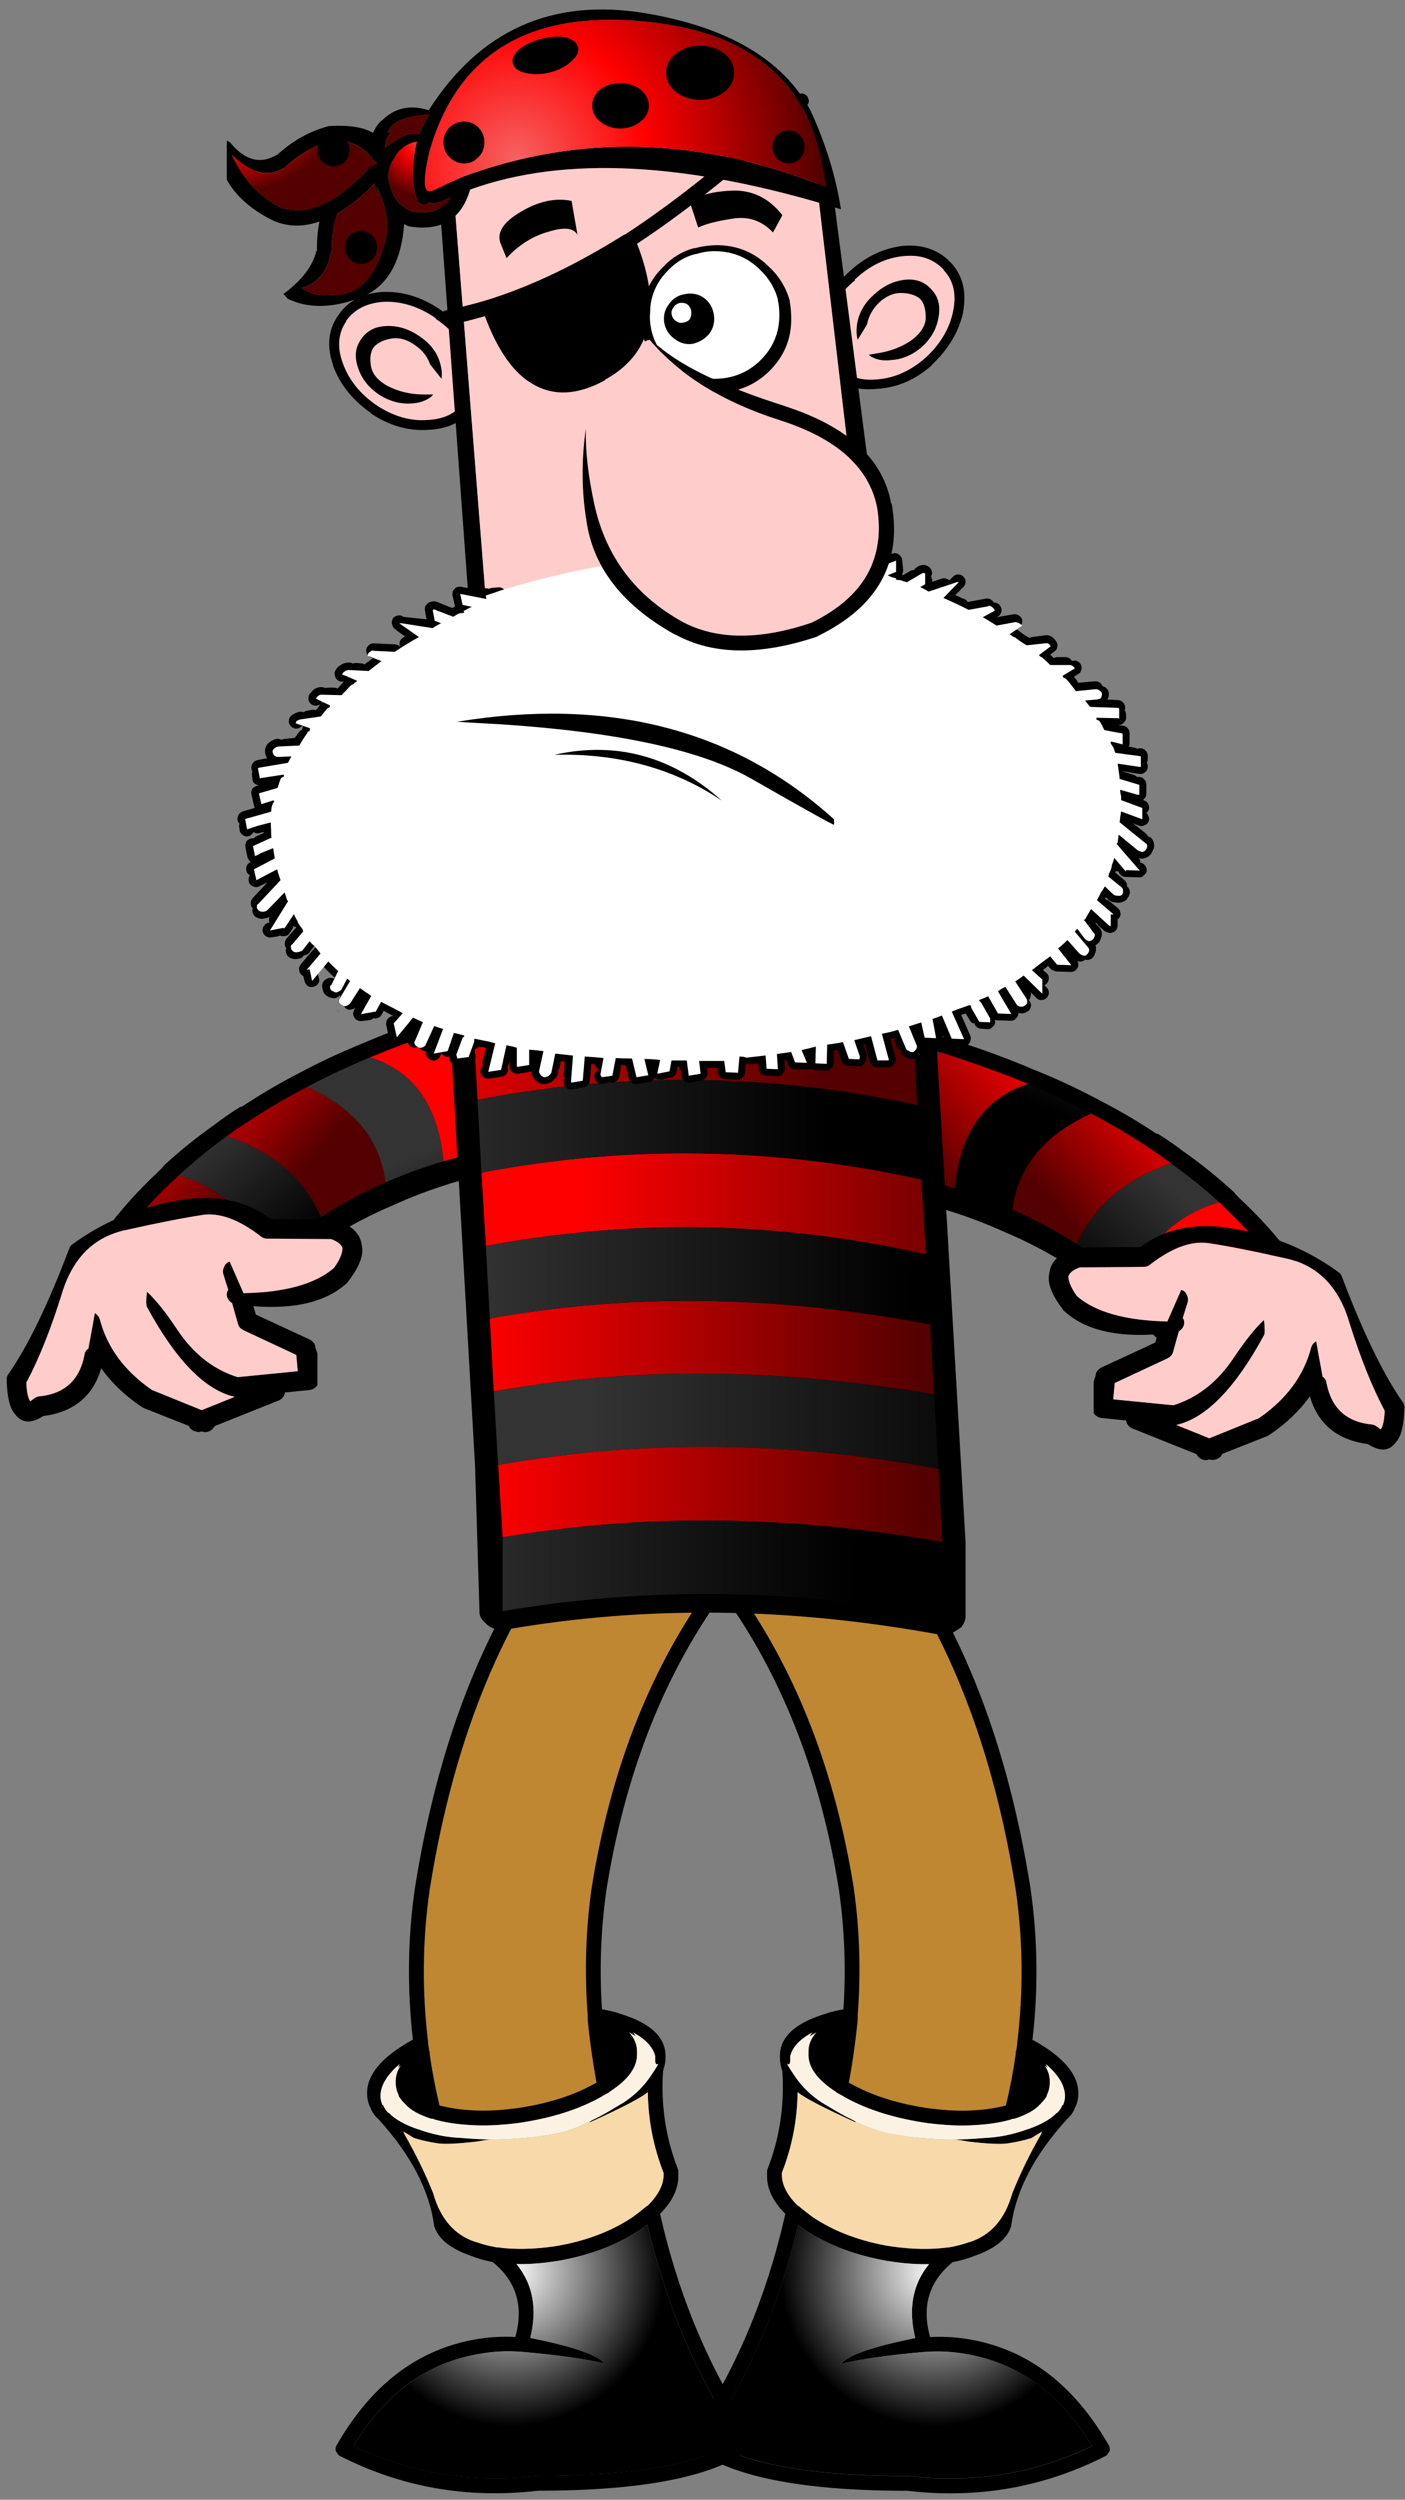 <?xml version="1.0" encoding="UTF-8"?>
<svg id="content-layer" xmlns="http://www.w3.org/2000/svg" width="353.72" height="628.99" xmlns:xlink="http://www.w3.org/1999/xlink" viewBox="0 0 353.72 628.99">
  <rect x="0" y="0" width="353.72" height="628.99" fill="#808080" stroke="none"/>
  <defs>
    <style>
      .cls-1 {
        fill: url(#linear-gradient);
      }

      .cls-2 {
        fill: #f7d9aa;
      }

      .cls-3 {
        fill: #fff;
      }

      .cls-4 {
        fill: #fcc;
      }

      .cls-5 {
        fill: #f0f;
      }

      .cls-6 {
        fill: #fcf2e3;
      }

      .cls-7 {
        fill: #bf8731;
      }

      .cls-8 {
        fill: url(#radial-gradient-6);
      }

      .cls-9 {
        fill: url(#radial-gradient-5);
      }

      .cls-10 {
        fill: url(#radial-gradient-3);
      }

      .cls-11 {
        fill: url(#radial-gradient-4);
      }

      .cls-12 {
        fill: url(#radial-gradient-7);
      }

      .cls-13 {
        fill: url(#radial-gradient-2);
      }

      .cls-14 {
        fill: url(#linear-gradient-8);
      }

      .cls-15 {
        fill: url(#linear-gradient-9);
      }

      .cls-16 {
        fill: url(#linear-gradient-3);
      }

      .cls-17 {
        fill: url(#linear-gradient-4);
      }

      .cls-18 {
        fill: url(#linear-gradient-2);
      }

      .cls-19 {
        fill: url(#linear-gradient-6);
      }

      .cls-20 {
        fill: url(#linear-gradient-7);
      }

      .cls-21 {
        fill: url(#linear-gradient-5);
      }

      .cls-22 {
        fill: url(#radial-gradient);
      }

      .cls-23 {
        fill: url(#linear-gradient-14);
      }

      .cls-24 {
        fill: url(#linear-gradient-18);
      }

      .cls-25 {
        fill: url(#linear-gradient-22);
      }

      .cls-26 {
        fill: url(#linear-gradient-20);
      }

      .cls-27 {
        fill: url(#linear-gradient-21);
      }

      .cls-28 {
        fill: url(#linear-gradient-23);
      }

      .cls-29 {
        fill: url(#linear-gradient-15);
      }

      .cls-30 {
        fill: url(#linear-gradient-19);
      }

      .cls-31 {
        fill: url(#linear-gradient-16);
      }

      .cls-32 {
        fill: url(#linear-gradient-17);
      }

      .cls-33 {
        fill: url(#linear-gradient-13);
      }

      .cls-34 {
        fill: url(#linear-gradient-12);
      }

      .cls-35 {
        fill: url(#linear-gradient-10);
      }

      .cls-36 {
        fill: url(#linear-gradient-11);
      }
    </style>
    <radialGradient id="radial-gradient" cx="4208.93" cy="-5796.48" fx="4208.93" fy="-5796.48" r=".64" gradientTransform="translate(-255226.64 352243.18) scale(60.67)" gradientUnits="userSpaceOnUse">
      <stop offset="0" stop-color="#fff"/>
      <stop offset="1" stop-color="#000"/>
    </radialGradient>
    <radialGradient id="radial-gradient-2" cx="4375.47" fx="4375.47" r=".64" gradientTransform="translate(265694.37 352243.18) rotate(-180) scale(60.67 -60.67)" xlink:href="#radial-gradient"/>
    <linearGradient id="linear-gradient" x1="4351.05" y1="-5753.55" x2="4351.69" y2="-5753.55" gradientTransform="translate(-370615.24 72849.53) rotate(41.83) scale(52.36)" gradientUnits="userSpaceOnUse">
      <stop offset="0" stop-color="#333"/>
      <stop offset="1" stop-color="#000"/>
    </linearGradient>
    <linearGradient id="linear-gradient-2" x1="4429.23" y1="-5802" x2="4429.86" y2="-5802" gradientTransform="translate(-381991.14 -95258.42) rotate(66.68) scale(53.96)" xlink:href="#linear-gradient"/>
    <linearGradient id="linear-gradient-3" x1="4368.87" y1="-5775.55" x2="4369.51" y2="-5775.55" gradientTransform="translate(-406497.6 31954.55) rotate(48.44) scale(56.31)" xlink:href="#linear-gradient"/>
    <linearGradient id="linear-gradient-4" x1="4344.24" y1="-5777.22" x2="4344.87" y2="-5777.22" gradientTransform="translate(-419655.84 83363.55) rotate(41.86) scale(59.19)" gradientUnits="userSpaceOnUse">
      <stop offset="0" stop-color="red"/>
      <stop offset="1" stop-color="#540000"/>
    </linearGradient>
    <linearGradient id="linear-gradient-5" x1="4348.14" y1="-5763.88" x2="4348.77" y2="-5763.88" gradientTransform="translate(-390441.75 77091.62) rotate(41.84) scale(55.12)" xlink:href="#linear-gradient-4"/>
    <linearGradient id="linear-gradient-6" x1="4341.11" y1="-5787.3" x2="4341.75" y2="-5787.3" gradientTransform="translate(-444863.77 88995.37) rotate(41.85) scale(62.72)" xlink:href="#linear-gradient-4"/>
    <linearGradient id="linear-gradient-7" x1="4461.57" y1="-5827.44" x2="4462.21" y2="-5827.44" gradientTransform="translate(-349443.42 -163708.46) rotate(77.69) scale(52.61)" xlink:href="#linear-gradient"/>
    <linearGradient id="linear-gradient-8" x1="4494.71" y1="-6042.27" x2="4495.34" y2="-6042.27" gradientTransform="translate(-35301.21 -392353.46) rotate(138.17) scale(52.36)" xlink:href="#linear-gradient"/>
    <linearGradient id="linear-gradient-9" x1="4487.78" y1="-6014.73" x2="4488.41" y2="-6014.73" gradientTransform="translate(-85483.8 -413477.52) rotate(131.56) scale(56.31)" xlink:href="#linear-gradient"/>
    <linearGradient id="linear-gradient-10" x1="4484.56" y1="-6038.35" x2="4485.19" y2="-6038.35" gradientTransform="translate(-37572.71 -412536.31) rotate(138.16) scale(55.12)" xlink:href="#linear-gradient-4"/>
    <linearGradient id="linear-gradient-11" x1="4471.23" y1="-6033.4" x2="4471.87" y2="-6033.4" gradientTransform="translate(-40924.19 -442316.73) rotate(138.14) scale(59.19)" xlink:href="#linear-gradient-4"/>
    <linearGradient id="linear-gradient-12" x1="4502.42" y1="-5909.53" x2="4503.05" y2="-5909.53" gradientTransform="translate(-253026.22 -297446.71) rotate(102.31) scale(52.61)" xlink:href="#linear-gradient"/>
    <linearGradient id="linear-gradient-13" x1="4460.89" y1="-6029.69" x2="4461.52" y2="-6029.69" gradientTransform="translate(-43662.92 -468392.97) rotate(138.15) scale(62.76)" xlink:href="#linear-gradient-4"/>
    <linearGradient id="linear-gradient-14" x1="4503.24" y1="-5950.61" x2="4503.88" y2="-5950.61" gradientTransform="translate(-198382.89 -349952.5) rotate(113.32) scale(53.95)" xlink:href="#linear-gradient"/>
    <linearGradient id="linear-gradient-15" x1="4263.04" y1="-5904.2" x2="4263.68" y2="-5904.2" gradientTransform="translate(-750793.15 1040299.36) scale(176.15)" xlink:href="#linear-gradient-4"/>
    <linearGradient id="linear-gradient-16" x1="4263" y1="-5904.38" x2="4263.63" y2="-5904.38" gradientTransform="translate(-749949.57 1039251.65) scale(175.95)" xlink:href="#linear-gradient-4"/>
    <linearGradient id="linear-gradient-17" x1="4263.03" y1="-5904.38" x2="4263.67" y2="-5904.38" gradientTransform="translate(-750788.27 1040385.41) scale(176.15)" xlink:href="#linear-gradient"/>
    <linearGradient id="linear-gradient-18" x1="4263.01" y1="-5904.26" x2="4263.64" y2="-5904.26" gradientTransform="translate(-749951.91 1039192.14) scale(175.95)" xlink:href="#linear-gradient-4"/>
    <linearGradient id="linear-gradient-19" x1="4263.01" y1="-5904.2" x2="4263.64" y2="-5904.2" gradientTransform="translate(-749954.45 1039165.08) scale(175.95)" xlink:href="#linear-gradient"/>
    <linearGradient id="linear-gradient-20" x1="4262.71" y1="-5903.85" x2="4263.34" y2="-5903.85" gradientTransform="translate(-742413.42 1028813.16) scale(174.19)" xlink:href="#linear-gradient"/>
    <linearGradient id="linear-gradient-21" x1="4262.98" y1="-5904.01" x2="4263.62" y2="-5904.01" gradientTransform="translate(-749119.84 1037943.08) scale(175.75)" xlink:href="#linear-gradient"/>
    <linearGradient id="linear-gradient-22" x1="4262.99" y1="-5903.95" x2="4263.62" y2="-5903.95" gradientTransform="translate(-749121.4 1037914.22) scale(175.75)" xlink:href="#linear-gradient-4"/>
    <linearGradient id="linear-gradient-23" x1="4263.05" y1="-5904.02" x2="4263.69" y2="-5904.02" gradientTransform="translate(-750798.22 1040212.5) scale(176.15)" xlink:href="#linear-gradient"/>
    <radialGradient id="radial-gradient-3" cx="4118.43" cy="-5603.5" fx="4118.43" fy="-5603.5" r=".64" gradientTransform="translate(-118998.08 162086.43) scale(28.92)" gradientUnits="userSpaceOnUse">
      <stop offset="0" stop-color="#f76161"/>
      <stop offset=".36" stop-color="red"/>
      <stop offset=".84" stop-color="#540000"/>
      <stop offset="1" stop-color="#540000"/>
    </radialGradient>
    <radialGradient id="radial-gradient-4" cx="4126.59" cy="-5645.5" fx="4126.59" fy="-5645.5" r=".64" gradientTransform="translate(-116682.84 181888.66) rotate(5.96) scale(23.49 34.18) skewX(-.15)" xlink:href="#radial-gradient-3"/>
    <radialGradient id="radial-gradient-5" cx="4200.38" cy="-5664.2" fx="4200.38" fy="-5664.2" r=".64" gradientTransform="translate(-229957.21 197258.46) scale(54.76 34.82)" xlink:href="#radial-gradient-3"/>
    <radialGradient id="radial-gradient-6" cx="4041.06" cy="-5443.09" fx="4041.06" fy="-5443.09" r=".64" gradientTransform="translate(-80692.81 108861.61) scale(19.99)" xlink:href="#radial-gradient-3"/>
    <radialGradient id="radial-gradient-7" cx="4256.45" cy="-5889.77" fx="4256.45" fy="-5889.77" r=".64" gradientTransform="translate(-610120.31 844451.97) scale(143.37)" xlink:href="#radial-gradient-3"/>
  </defs>
  <path class="cls-7" d="M133.23,401.57v.12c-12.15,20.42-20.5,45.05-25.05,73.9-1.82,12.65-1.94,25.46-.37,38.44v.25c.08,.5,.17,1.07,.25,1.74,.08,.08,.12,.21,.12,.37v.37c.58,4.22,1.41,8.56,2.48,13.02,2.48,.66,5.25,1.07,8.31,1.24,2.64,.17,5.54,.08,8.68-.25,.74-.08,1.49-.17,2.23-.25,7.61-1.07,14.05-3.06,19.34-5.95,.33-.17,.66-.33,.99-.5-.91-4.96-1.61-9.84-2.11-14.63-.08-.66-.12-1.32-.12-1.98v-.5c-.83-10.75-.5-21.37,.99-31.87,4.63-29.01,14.22-53.85,28.77-74.52h-43.89c-.25,.33-.41,.62-.5,.87v-.12c0,.09-.04,.17-.12,.25Z"/>
  <path d="M133.23,401.69v-.12c.08-.08,.12-.16,.12-.25v.12c.08-.25,.25-.54,.5-.87,0-.08,.04-.17,.12-.25h-4.34c-12.15,20.66-20.54,45.59-25.17,74.77-1.82,12.56-1.98,25.29-.5,38.19h-.12c-7.77,4.3-11.57,8.84-11.41,13.64,0,1.32,.33,2.56,.99,3.72v.12c.41,.91,1.03,1.74,1.86,2.48l.12,.12c8.02,8.84,12.65,17.69,13.89,26.53,0,.17,.04,.33,.12,.5,1.07,3.06,4.09,5.46,9.05,7.19,1.65,.66,3.51,1.2,5.58,1.61,5.95,4.79,7.85,11.08,5.7,18.85-3.22-.17-6.36,0-9.42,.5-14.88,2.4-26.74,11.32-35.59,26.78-.17,.25-.25,.58-.25,.99,0,.33,.12,.62,.37,.87,.17,.33,.37,.58,.62,.74,15.54,7.94,32.2,10.87,49.97,8.8,27.03,0,45.09-3.68,54.18-11.04,.33-.33,.54-.7,.62-1.12,.08-.5,0-.95-.25-1.36-11.16-16.45-19.09-35.17-23.81-56.17,3.14-3.14,4.67-6.36,4.59-9.67v-.99c0-.25-.04-.45-.12-.62-3.06-7.85-4.3-16.08-3.72-24.67,.41-1.16,.62-2.31,.62-3.47,0-.66-.04-1.24-.12-1.74-.74-4.13-4.67-7.23-11.78-9.3h.12c-1.32-.41-2.73-.74-4.22-.99-.66-10.08-.29-20.09,1.12-30.01,4.55-28.52,13.97-52.9,28.27-73.15h.87v-2.11h-3.84c-.08,.08-.17,.17-.25,.25-14.55,20.66-24.14,45.5-28.77,74.52-1.49,10.5-1.82,21.12-.99,31.87v.5c0,.66,.04,1.32,.12,1.98,.5,4.79,1.2,9.67,2.11,14.63-.33,.17-.66,.33-.99,.5-5.29,2.89-11.74,4.88-19.34,5.95-.74,.08-1.49,.17-2.23,.25-3.14,.33-6.03,.41-8.68,.25-3.06-.17-5.83-.58-8.31-1.24-1.07-4.46-1.9-8.8-2.48-13.02v-.37c0-.17-.04-.29-.12-.37-.08-.66-.17-1.24-.25-1.74v-.25c-1.57-12.98-1.45-25.79,.37-38.44,4.55-28.85,12.9-53.48,25.05-73.9m26.91,110.72c-.25-.33-.5-.66-.74-.99,3.14,1.65,5,3.64,5.58,5.95v.99c0,.91,.21,1.24,.62,.99,.41-.33-.25,.79-1.98,3.35-1.74,2.48-3.93,4.59-6.57,6.32-2.73,1.65-4.79,2.85-6.2,3.6-1.41,.66-2.19,1.07-2.36,1.24l.12,.12c8.02-3.64,12.85-6.16,14.51-7.56,.08,7.03,1.41,13.8,3.97,20.33,0,.17,0,.33,0,.5v.12c-.08,2.56-1.45,5.12-4.09,7.69h-.12c-.99,.83-2.15,1.74-3.47,2.73-5.54,3.72-12.15,6.2-19.84,7.44-5.29,.74-10.04,.83-14.26,.25h-.25c-1.9-.33-3.64-.79-5.21-1.36h-.12c-5.29-1.74-8.84-5.83-10.66-12.27-1.98-4.96-4.42-9.96-7.32-15l-.12-.5,2.6,1.61c1.82,.58,3.84,1.03,6.08,1.36,1.9,.25,5.25,.08,10.04-.5,1.24-.25,2.4-.41,3.47-.5-2.23,0-4.75-.12-7.56-.37-1.9-.08-3.68-.29-5.33-.62-2.07-.41-3.97-.95-5.7-1.61h-.12c-3.31-1.16-5.7-2.52-7.19-4.09h-.12l-.12-.12c-.58-.58-.95-1.16-1.12-1.74l-.25-.12c-.33-.74-.5-1.53-.5-2.36,.08-2.65,1.7-5.29,4.84-7.94-.17,.33-.33,.66-.5,.99,.25-.25,.5-.45,.74-.62-.91,1.41-1.32,2.85-1.24,4.34,0,1.07,.25,2.11,.74,3.1v.25c.41,.66,.95,1.32,1.61,1.98l.12,.12c1.24,1.41,3.39,2.6,6.45,3.6h.62v.12c2.81,.83,6.03,1.32,9.67,1.49,2.73,.17,5.79,.08,9.18-.25,.74-.08,1.49-.17,2.23-.25,8.18-1.16,15.13-3.31,20.83-6.45,.66-.41,1.32-.79,1.98-1.12,.17-.08,.33-.21,.5-.37,4.71-3.06,6.98-6.28,6.82-9.67,.08-1.98-.58-3.72-1.98-5.21,.58,.33,1.16,.66,1.74,.99m-20.09,56.54h.12c8.27-1.41,15.37-4.09,21.33-8.06,.5-.41,.99-.79,1.49-1.12,4.71,20.09,12.36,38.11,22.94,54.06-9.18,6.12-26.08,9.18-50.71,9.18h-.12c-16.37,1.9-31.74-.62-46.12-7.56,8.1-13.31,18.76-21.04,31.99-23.19,3.31-.58,6.61-.74,9.92-.5h.12c8.76,.74,15.83,1.74,21.2,2.98-1.74-2.15-7.98-4.3-18.72-6.45,1.82-7.36,.66-13.56-3.47-18.6,3.06,.08,6.41-.17,10.04-.74Z"/>
  <path class="cls-22" d="M140.18,568.95h-.12c-3.64,.58-6.99,.83-10.04,.74,4.13,5.04,5.29,11.24,3.47,18.6,10.75,2.15,16.99,4.3,18.72,6.45-5.37-1.24-12.44-2.23-21.2-2.98h-.12c-3.31-.25-6.61-.08-9.92,.5-13.23,2.15-23.89,9.88-31.99,23.19,14.38,6.94,29.76,9.46,46.12,7.56h.12c24.63,0,41.54-3.06,50.71-9.18-10.58-15.95-18.23-33.97-22.94-54.06-.5,.33-.99,.7-1.49,1.12-5.95,3.97-13.06,6.65-21.33,8.06Z"/>
  <path class="cls-2" d="M136.33,537.46c-.66,.08-1.24,.17-1.74,.25-1.57,.17-3.02,.29-4.34,.37-2.15,.17-3.89,.25-5.21,.25h-1.24c-1.08,.08-2.23,.25-3.47,.5-4.79,.58-8.14,.74-10.04,.5-2.23-.33-4.26-.79-6.08-1.36l-2.6-1.61,.12,.5c2.89,5.04,5.33,10.04,7.32,15,1.82,6.45,5.37,10.54,10.66,12.27h.12c1.57,.58,3.31,1.03,5.21,1.36h.25c4.22,.58,8.97,.5,14.26-.25,7.69-1.24,14.3-3.72,19.84-7.44,1.32-.99,2.48-1.9,3.47-2.73h.12c2.64-2.56,4.01-5.12,4.09-7.69v-.12c0-.17,0-.33,0-.5-2.56-6.53-3.89-13.31-3.97-20.33-1.65,1.41-6.49,3.93-14.51,7.56l-.12-.12c-.5,.17-.95,.37-1.36,.62-3.14,1.49-6.74,2.48-10.79,2.98Z"/>
  <path class="cls-6" d="M159.39,511.42c.25,.33,.5,.66,.74,.99-.58-.33-1.16-.66-1.74-.99,1.41,1.49,2.07,3.22,1.98,5.21,.17,3.39-2.11,6.61-6.82,9.67-.17,.17-.33,.29-.5,.37-.66,.33-1.32,.7-1.98,1.12-5.7,3.14-12.65,5.29-20.83,6.45-.74,.08-1.49,.17-2.23,.25-3.39,.33-6.45,.41-9.18,.25-3.64-.17-6.86-.66-9.67-1.49v-.12h-.62c-3.06-.99-5.21-2.19-6.45-3.6l-.12-.12c-.66-.66-1.2-1.32-1.61-1.98v-.25c-.5-.99-.74-2.03-.74-3.1-.08-1.49,.33-2.93,1.24-4.34-.25,.17-.5,.37-.74,.62,.17-.33,.33-.66,.5-.99-3.14,2.65-4.75,5.29-4.84,7.94,0,.83,.17,1.61,.5,2.36l.25,.12c.17,.58,.54,1.16,1.12,1.74l.12,.12h.12c1.49,1.57,3.89,2.93,7.19,4.09h.12c1.74,.66,3.64,1.2,5.7,1.61,1.65,.33,3.43,.54,5.33,.62,2.81,.25,5.33,.37,7.56,.37h1.24c1.32,0,3.06-.08,5.21-.25,1.32-.08,2.77-.21,4.34-.37,.5-.08,1.07-.17,1.74-.25,4.05-.5,7.65-1.49,10.79-2.98,.41-.25,.87-.45,1.36-.62,.17-.17,.95-.58,2.36-1.24,1.41-.74,3.47-1.94,6.2-3.6,2.65-1.74,4.84-3.84,6.57-6.32,1.74-2.56,2.4-3.68,1.98-3.35-.41,.25-.62-.08-.62-.99v-.99c-.58-2.31-2.44-4.3-5.58-5.95Z"/>
  <path class="cls-7" d="M230.69,401.69v-.12c-.08-.08-.12-.16-.12-.25v.12c-.08-.25-.25-.54-.5-.87h-43.89c14.55,20.66,24.14,45.5,28.77,74.52,1.49,10.5,1.82,21.12,.99,31.87v.5c0,.66-.04,1.32-.12,1.98-.5,4.79-1.2,9.67-2.11,14.63,.33,.17,.66,.33,.99,.5,5.29,2.89,11.74,4.88,19.34,5.95,.74,.08,1.49,.17,2.23,.25,3.14,.33,6.03,.41,8.68,.25,3.06-.17,5.83-.58,8.31-1.24,1.07-4.46,1.9-8.8,2.48-13.02v-.37c0-.17,.04-.29,.12-.37,.08-.66,.17-1.24,.25-1.74v-.25c1.57-12.98,1.45-25.79-.37-38.44-4.55-28.85-12.9-53.48-25.05-73.9Z"/>
  <path d="M229.94,400.33c.08,.08,.12,.17,.12,.25,.25,.33,.41,.62,.5,.87v-.12c0,.09,.04,.17,.12,.25v.12c12.15,20.42,20.5,45.05,25.05,73.9,1.82,12.65,1.94,25.46,.37,38.44v.25c-.08,.5-.17,1.07-.25,1.74-.08,.08-.12,.21-.12,.37v.37c-.58,4.22-1.41,8.56-2.48,13.02-2.48,.66-5.25,1.07-8.31,1.24-2.65,.17-5.54,.08-8.68-.25-.74-.08-1.49-.17-2.23-.25-7.6-1.07-14.05-3.06-19.34-5.95-.33-.17-.66-.33-.99-.5,.91-4.96,1.61-9.84,2.11-14.63,.08-.66,.12-1.32,.12-1.98v-.5c.83-10.75,.5-21.37-.99-31.87-4.63-29.01-14.22-53.85-28.77-74.52-.08-.08-.17-.17-.25-.25h-3.84v2.11h.87c14.3,20.25,23.72,44.64,28.27,73.15,1.41,9.92,1.78,19.92,1.12,30.01-1.49,.25-2.89,.58-4.22,.99h.12c-7.11,2.07-11.03,5.17-11.78,9.3-.08,.5-.12,1.07-.12,1.74,0,1.16,.21,2.31,.62,3.47,.58,8.6-.66,16.82-3.72,24.67-.08,.17-.12,.37-.12,.62,0,.25,0,.54,0,.87v.12c-.08,3.31,1.45,6.53,4.59,9.67-4.71,21-12.65,39.72-23.81,56.17-.25,.41-.33,.87-.25,1.36,.08,.41,.29,.79,.62,1.12,9.09,7.36,27.15,11.04,54.18,11.04,17.77,2.07,34.43-.87,49.97-8.8,.25-.17,.45-.41,.62-.74,.25-.25,.37-.54,.37-.87,0-.41-.08-.74-.25-.99-8.84-15.46-20.71-24.38-35.59-26.78-3.06-.5-6.2-.66-9.42-.5-2.15-7.77-.25-14.05,5.7-18.85,2.07-.41,3.93-.95,5.58-1.61,4.96-1.74,7.98-4.13,9.05-7.19,.08-.17,.12-.33,.12-.5,1.24-8.84,5.87-17.69,13.89-26.53l.12-.12c.83-.74,1.45-1.57,1.86-2.48v-.12c.66-1.16,.99-2.4,.99-3.72,.17-4.79-3.64-9.34-11.41-13.64h-.12c1.49-12.9,1.32-25.62-.5-38.19-4.63-29.18-13.02-54.1-25.17-74.77h-4.34m-29.63,122.38c-1.74-2.56-2.4-3.68-1.98-3.35,.41,.25,.62-.08,.62-.99v-.99c.58-2.31,2.44-4.3,5.58-5.95-.25,.33-.5,.66-.74,.99,.58-.33,1.16-.66,1.74-.99-1.41,1.49-2.07,3.22-1.98,5.21-.17,3.39,2.11,6.61,6.82,9.67,.17,.17,.33,.29,.5,.37,.66,.33,1.32,.7,1.98,1.12,5.7,3.14,12.65,5.29,20.83,6.45,.74,.08,1.49,.17,2.23,.25,3.39,.33,6.45,.41,9.18,.25,3.64-.17,6.86-.66,9.67-1.49v-.12h.62c3.06-.99,5.21-2.19,6.45-3.6l.12-.12c.66-.66,1.2-1.32,1.61-1.98v-.25c.5-.99,.74-2.03,.74-3.1,.08-1.49-.33-2.93-1.24-4.34,.25,.17,.5,.37,.74,.62-.17-.33-.33-.66-.5-.99,3.14,2.65,4.75,5.29,4.84,7.94,0,.83-.17,1.61-.5,2.36l-.25,.12c-.17,.58-.54,1.16-1.12,1.74l-.12,.12h-.12c-1.49,1.57-3.89,2.93-7.19,4.09h-.12c-1.74,.66-3.64,1.2-5.7,1.61-1.65,.33-3.43,.54-5.33,.62-2.81,.25-5.33,.37-7.56,.37,1.08,.08,2.23,.25,3.47,.5,4.79,.58,8.14,.74,10.04,.5,2.23-.33,4.26-.79,6.08-1.36l2.6-1.61-.12,.5c-2.89,5.04-5.33,10.04-7.32,15-1.82,6.45-5.37,10.54-10.66,12.27h-.12c-1.57,.58-3.31,1.03-5.21,1.36h-.25c-4.22,.58-8.97,.5-14.26-.25-7.69-1.24-14.3-3.72-19.84-7.44-1.32-.99-2.48-1.9-3.47-2.73h-.12c-2.64-2.56-4.01-5.12-4.09-7.69v-.62c2.56-6.53,3.89-13.31,3.97-20.33,1.65,1.41,6.49,3.93,14.51,7.56l.12-.12c-.17-.17-.95-.58-2.36-1.24-1.41-.74-3.47-1.94-6.2-3.6-2.65-1.74-4.84-3.84-6.57-6.32m-22.32,91.13c10.58-15.95,18.23-33.97,22.94-54.06,.5,.33,.99,.7,1.49,1.12,5.95,3.97,13.06,6.65,21.33,8.06h.12c3.64,.58,6.99,.83,10.04,.74-4.13,5.04-5.29,11.24-3.47,18.6-10.75,2.15-16.99,4.3-18.72,6.45,5.37-1.24,12.44-2.23,21.2-2.98h.12c3.31-.25,6.61-.08,9.92,.5,13.23,2.15,23.89,9.88,31.99,23.19-14.38,6.94-29.76,9.46-46.12,7.56h-.12c-24.63,0-41.54-3.06-50.71-9.18Z"/>
  <path class="cls-13" d="M200.93,559.78c-4.71,20.09-12.36,38.11-22.94,54.06,9.18,6.12,26.08,9.18,50.71,9.18h.12c16.37,1.9,31.74-.62,46.12-7.56-8.1-13.31-18.76-21.04-31.99-23.19-3.31-.58-6.61-.74-9.92-.5h-.12c-8.76,.74-15.83,1.74-21.2,2.98,1.74-2.15,7.98-4.3,18.72-6.45-1.82-7.36-.66-13.56,3.47-18.6-3.06,.08-6.41-.17-10.04-.74h-.12c-8.27-1.41-15.37-4.09-21.33-8.06-.5-.41-.99-.79-1.49-1.12Z"/>
  <path class="cls-2" d="M196.84,547.26v.12c.08,2.56,1.45,5.12,4.09,7.69h.12c.99,.83,2.15,1.74,3.47,2.73,5.54,3.72,12.15,6.2,19.84,7.44,5.29,.74,10.04,.83,14.26,.25h.25c1.9-.33,3.64-.79,5.21-1.36h.12c5.29-1.74,8.84-5.83,10.66-12.27,1.98-4.96,4.42-9.96,7.32-15l.12-.5-2.6,1.61c-1.82,.58-3.84,1.03-6.08,1.36-1.9,.25-5.25,.08-10.04-.5-1.24-.25-2.4-.41-3.47-.5h-1.24c-1.32,0-3.06-.08-5.21-.25-1.32-.08-2.77-.21-4.34-.37-.5-.08-1.07-.17-1.74-.25-4.05-.5-7.65-1.49-10.79-2.98-.41-.25-.87-.45-1.36-.62l-.12,.12c-8.02-3.64-12.85-6.16-14.51-7.56-.08,7.03-1.41,13.8-3.97,20.33v.5Z"/>
  <path class="cls-6" d="M198.33,519.36c-.41-.33,.25,.79,1.98,3.35,1.74,2.48,3.93,4.59,6.57,6.32,2.73,1.65,4.79,2.85,6.2,3.6,1.41,.66,2.19,1.07,2.36,1.24,.5,.17,.95,.37,1.36,.62,3.14,1.49,6.74,2.48,10.79,2.98,.66,.08,1.24,.17,1.74,.25,1.57,.17,3.02,.29,4.34,.37,2.15,.17,3.88,.25,5.21,.25h1.24c2.23,0,4.75-.12,7.56-.37,1.9-.08,3.68-.29,5.33-.62,2.07-.41,3.97-.95,5.7-1.61h.12c3.31-1.16,5.7-2.52,7.19-4.09h.12l.12-.12c.58-.58,.95-1.16,1.12-1.74l.25-.12c.33-.74,.5-1.53,.5-2.36-.08-2.65-1.69-5.29-4.84-7.94,.17,.33,.33,.66,.5,.99-.25-.25-.5-.45-.74-.62,.91,1.41,1.32,2.85,1.24,4.34,0,1.07-.25,2.11-.74,3.1v.25c-.41,.66-.95,1.32-1.61,1.98l-.12,.12c-1.24,1.41-3.39,2.6-6.45,3.6h-.62v.12c-2.81,.83-6.03,1.32-9.67,1.49-2.73,.17-5.79,.08-9.18-.25-.74-.08-1.49-.17-2.23-.25-8.18-1.16-15.13-3.31-20.83-6.45-.66-.41-1.32-.79-1.98-1.12-.17-.08-.33-.21-.5-.37-4.71-3.06-6.99-6.28-6.82-9.67-.08-1.98,.58-3.72,1.98-5.21-.58,.33-1.16,.66-1.74,.99,.25-.33,.5-.66,.74-.99-3.14,1.65-5,3.64-5.58,5.95v.99c0,.91-.21,1.24-.62,.99Z"/>
  <path d="M141.04,248.81c0-.08-.04-.12-.12-.12-.41-.41-.99-.7-1.74-.87-.83-.5-1.86-.54-3.1-.12h.12c-10.66,3.06-18.19,5.29-22.57,6.7-7.85,2.4-15.33,5.12-22.44,8.18-5.7,2.31-11.16,4.88-16.37,7.69-4.79,2.48-9.42,5.21-13.89,8.18-.25,0-.5,.08-.74,.25-1.98,1.24-4.01,2.65-6.08,4.22-4.46,3.14-8.68,6.53-12.65,10.17-.17,.17-.33,.37-.5,.62-.41,.41-.83,.83-1.24,1.24l-.12,.12c-3.72,3.47-7.19,7.19-10.42,11.16-2.81,3.47-5.5,7.15-8.06,11.04-.66,.99-.91,2.15-.74,3.47,.17,1.07,.66,2.03,1.49,2.85,.91,.91,1.98,1.36,3.22,1.36,9.42,.66,16.53,4.51,21.33,11.53,.08,0,.12,.04,.12,.12,.66,.74,1.45,1.28,2.36,1.61,.91,.25,1.82,.33,2.73,.25,.17-.08,.29-.12,.37-.12,.99-.33,1.78-.87,2.36-1.61,2.4-2.73,4.92-5.37,7.56-7.94,2.89-2.73,5.91-5.33,9.05-7.81,.25-.17,.5-.33,.74-.5,3.22-3.06,7.11-6.08,11.65-9.05h-.12c5.04-3.14,10.29-5.87,15.75-8.18,4.55-2.07,9.22-3.84,14.01-5.33h-.12c4.71-1.41,9.42-2.48,14.13-3.22,5.21-.91,12.27-1.57,21.2-1.98,1.24,0,2.27-.45,3.1-1.36l-.12,.25c.99-.91,1.57-1.94,1.74-3.1,2.56-17.19-1.41-30.42-11.9-39.68Z"/>
  <path class="cls-1" d="M25.36,318.99c11.08,.74,19.51,5.25,25.29,13.52,2.48-2.89,5.17-5.7,8.06-8.43-6.86-9.84-15.37-15.13-25.54-15.87-2.81,3.47-5.41,7.07-7.81,10.79Z"/>
  <path class="cls-18" d="M77.31,273.49c11.82,5.29,18.39,13.31,19.71,24.05,4.71-2.07,9.59-3.84,14.63-5.33-1.32-13.97-7.48-22.69-18.47-26.16-5.54,2.31-10.83,4.79-15.87,7.44Z"/>
  <path class="cls-16" d="M57.1,285.88c-4.3,3.14-8.35,6.45-12.15,9.92,9.51,2.48,17.28,9.13,23.31,19.96,3.39-3.22,7.56-6.41,12.52-9.55-4.13-9.59-12.03-16.37-23.68-20.33Z"/>
  <path class="cls-17" d="M62.93,281.92c-1.98,1.24-3.93,2.56-5.83,3.97,11.66,3.97,19.55,10.75,23.68,20.33,5.21-3.31,10.62-6.2,16.24-8.68-1.32-10.75-7.89-18.76-19.71-24.05-5.04,2.65-9.84,5.46-14.38,8.43Z"/>
  <path class="cls-21" d="M44.95,295.8c-.58,.58-1.2,1.16-1.86,1.74-3.55,3.39-6.86,6.94-9.92,10.66,10.17,.74,18.68,6.03,25.54,15.87,2.98-2.81,6.16-5.58,9.55-8.31-6.03-10.83-13.8-17.48-23.31-19.96Z"/>
  <path class="cls-19" d="M126.29,288.74c2.23-11.24-1.49-21.45-11.16-30.63-7.69,2.4-15,5.04-21.95,7.94,10.99,3.47,17.15,12.19,18.47,26.16,4.79-1.41,9.67-2.56,14.63-3.47Z"/>
  <path class="cls-20" d="M126.29,288.74c5.21-.91,12.44-1.57,21.7-1.98,2.23-15.29-1.2-27.07-10.29-35.34-10.66,3.06-18.18,5.29-22.57,6.7,9.67,9.18,13.39,19.38,11.16,30.63Z"/>
  <path d="M260.82,269.39c-7.11-3.06-14.59-5.79-22.44-8.18-4.38-1.41-11.9-3.64-22.57-6.7h.12c-1.24-.41-2.27-.37-3.1,.12-.75,.15-1.33,.44-1.74,.87l-.12,.12c-10.49,9.25-14.45,22.47-11.9,39.68,.17,1.16,.74,2.19,1.74,3.1l-.12-.25c.83,.91,1.86,1.36,3.1,1.36,8.93,.41,16,1.07,21.2,1.98,4.71,.74,9.42,1.82,14.13,3.22h-.12c4.79,1.49,9.46,3.27,14.01,5.33,5.46,2.31,10.7,5.04,15.75,8.18h-.12c4.55,2.98,8.43,5.99,11.66,9.05,.25,.17,.5,.33,.74,.5,3.14,2.48,6.16,5.08,9.05,7.81,2.64,2.56,5.17,5.21,7.56,7.94,.58,.74,1.36,1.28,2.36,1.61,.08,0,.21,.04,.37,.12,.91,.08,1.82,0,2.73-.25,.91-.33,1.69-.87,2.36-1.61,0-.08,.04-.12,.12-.12,4.79-7.03,11.9-10.87,21.33-11.53,1.24,0,2.31-.45,3.22-1.36,.83-.83,1.32-1.78,1.49-2.85,.17-1.32-.08-2.48-.74-3.47-2.56-3.89-5.25-7.56-8.06-11.04-3.22-3.97-6.7-7.69-10.41-11.16l-.12-.12c-.41-.41-.83-.83-1.24-1.24-.17-.25-.33-.45-.5-.62-3.97-3.64-8.18-7.03-12.65-10.17-2.07-1.57-4.09-2.98-6.08-4.22-.25-.17-.5-.25-.74-.25-4.46-2.98-9.09-5.7-13.89-8.18-5.21-2.81-10.66-5.37-16.37-7.69Z"/>
  <path class="cls-14" d="M293.3,330.89c2.9,2.76,5.59,5.57,8.06,8.43,5.79-8.3,14.22-12.81,25.29-13.51-2.4-3.72-5.04-7.32-7.94-10.79-10.12,.73-18.6,6.02-25.42,15.87Z"/>
  <path class="cls-15" d="M306.94,302.5c-3.73-3.39-7.78-6.66-12.15-9.8-11.55,3.99-19.44,10.77-23.68,20.33,5.02,3.15,9.23,6.33,12.65,9.55,6.04-10.8,13.77-17.5,23.19-20.09Z"/>
  <path class="cls-35" d="M308.8,304.36c-.58-.59-1.2-1.21-1.86-1.86-9.41,2.59-17.14,9.28-23.19,20.09,3.41,2.72,6.59,5.49,9.55,8.31,6.82-9.85,15.3-15.14,25.42-15.87-3-3.7-6.31-7.25-9.92-10.66Z"/>
  <path class="cls-36" d="M288.96,288.61c-4.46-2.92-9.21-5.73-14.26-8.43-11.82,5.35-18.43,13.41-19.84,24.18,5.66,2.49,11.08,5.38,16.24,8.68,4.24-9.56,12.13-16.34,23.68-20.33-1.84-1.37-3.78-2.73-5.83-4.09Z"/>
  <path class="cls-34" d="M225.6,295.43c-2.14-11.19,1.58-21.4,11.16-30.63-4.32-1.33-11.85-3.53-22.57-6.57-9,8.27-12.39,20.05-10.17,35.34,9.29,.38,16.48,1,21.57,1.86Z"/>
  <path class="cls-33" d="M240.36,299.03c1.35-13.93,7.51-22.7,18.47-26.29-6.92-2.85-14.27-5.49-22.07-7.94-9.58,9.22-13.3,19.43-11.16,30.63,5.07,.95,9.99,2.15,14.75,3.6Z"/>
  <path class="cls-23" d="M240.36,299.03c5,1.48,9.84,3.26,14.51,5.33,1.4-10.77,8.02-18.83,19.84-24.18-5.02-2.59-10.31-5.06-15.87-7.44-10.96,3.59-17.12,12.35-18.47,26.29Z"/>
  <path d="M230.69,237.03h-.12c-38.11-9.09-76.09-9.42-113.95-.99-1.4,.33-2.44,.91-3.1,1.74-.83,.83-1.24,1.78-1.24,2.85l7.32,128.21,1.12,36.83c0,.91,.41,1.74,1.24,2.48l.12,.12c.5,.58,1.2,1.07,2.11,1.49,.08,0,.21,.04,.37,.12,.91,.25,1.94,.29,3.1,.12,34.8-6.03,70.96-5.62,108.49,1.24h.12c1.07,.08,2.15,0,3.22-.25,.17-.08,.33-.17,.5-.25,.74-.41,1.45-.87,2.11-1.36,0-.08,.04-.17,.12-.25,.58-.74,.87-1.61,.87-2.6v-18.47l-8.55-146.93c0-.91-.37-1.74-1.12-2.48-.74-.74-1.65-1.28-2.73-1.61Z"/>
  <path class="cls-29" d="M233.17,315.64l-1.24-18.85c-36.87-8.18-73.77-8.76-110.72-1.74l1.12,18.47c36.87-6.94,73.81-6.24,110.85,2.11Z"/>
  <path class="cls-31" d="M237.26,388.05l-.99-18.47c-37.94-7.03-74.89-7.36-110.85-.99l1.12,18.23c35.54-6.03,72.45-5.62,110.72,1.24Z"/>
  <path class="cls-32" d="M236.27,369.58l-1.12-18.72c-39.35-6.7-76.29-6.94-110.85-.74l1.12,18.47c35.96-6.36,72.91-6.03,110.85,.99Z"/>
  <path class="cls-24" d="M235.15,350.86l-.99-17.61c-38.69-7.36-75.63-7.85-110.85-1.49l.99,18.35c34.55-6.2,71.5-5.95,110.85,.74Z"/>
  <path class="cls-30" d="M234.16,333.25l-.99-17.61c-37.03-8.35-73.98-9.05-110.85-2.11l.99,18.23c35.21-6.36,72.16-5.87,110.85,1.49Z"/>
  <path class="cls-26" d="M237.26,406.53v-18.47c-38.27-6.86-75.18-7.27-110.72-1.24v18.6c35.54-6.12,72.45-5.74,110.72,1.12Z"/>
  <path class="cls-27" d="M231.93,296.8l-.99-18.72c-36.95-8.02-73.86-8.47-110.72-1.36l.99,18.35c36.95-7.03,73.86-6.45,110.72,1.74Z"/>
  <path class="cls-25" d="M230.94,278.07l-.99-17.23c-39.59-8.76-76.5-9.42-110.72-1.98l.99,17.85c36.87-7.11,73.77-6.65,110.72,1.36Z"/>
  <path class="cls-28" d="M229.94,260.84l-1.12-19.47c-36.95-8.76-73.9-9.05-110.85-.87l1.24,18.35c34.22-7.44,71.13-6.78,110.72,1.98Z"/>
  <path d="M84.5,306.96c-.25-.08-.5-.12-.74-.12l-15.62-.12c-6.45-4.88-14.51-6.36-24.18-4.46h-.12l-1.24,.25c-8.93,1.74-17.03,5.25-24.3,10.54-.41,.25-.7,.62-.87,1.12-5.29,13.97-10.37,24.47-15.25,31.49-.33,.41-.5,.87-.5,1.36,.08,4.46,.79,7.4,2.11,8.8,1.65,2.31,4.01,2.48,7.07,.5,7.69-.99,12.56-5,14.63-12.03,2.56,3.64,5.99,6.9,10.29,9.8,.17,.08,.33,.17,.5,.25l11.28,4.46c.17,.5,.5,.87,.99,1.12,.58,.33,1.2,.45,1.86,.37l.37-.12c.58,.25,1.2,.25,1.86,0,.58-.25,1.03-.66,1.36-1.24l.12-.12,16.12-6.45c.58-.25,1.03-.7,1.36-1.36,.08-.25,.12-.45,.12-.62l6.2-.62c.66-.08,1.24-.37,1.74-.87,.08-.17,.17-.29,.25-.37v-7.94l-.5-1.49c0-.41-.12-.79-.37-1.12-.33-.41-.66-.7-.99-.87l-13.64-6.32-.62-2.11c10.66,.83,18.56-1.16,23.68-5.95,.08-.08,.17-.21,.25-.37,2.81-3.64,3.93-6.65,3.35-9.05-.33-2.89-2.52-5-6.57-6.32m-52.57,2.48c8.18-1.82,14.51-3.06,18.97-3.72,4.38-.66,9.34,1.16,14.88,5.46,.41,.33,.91,.5,1.49,.5l16.12,.12c1.57,.58,2.52,1.32,2.85,2.23,0,1.32-.7,2.98-2.11,4.96l-.12,.12c-4.63,3.97-12.19,6.08-22.69,6.32l-3.47-7.94c-.66,.17-1.12,.58-1.36,1.24-.33,.58-.41,1.2-.25,1.86l1.24,3.97c-.25,.33-.37,.7-.37,1.12,0,.66,.25,1.24,.74,1.74,.17,.17,.37,.33,.62,.5l1.49,5.33c.08,.33,.25,.62,.5,.87,.25,.25,.54,.45,.87,.62l13.27,6.2,.37,4.09-15.13,1.49c-6.12-1.9-11.2-5.91-15.25-12.03-2.89-4.3-5.41-7.44-7.56-9.42-.25,2.15-.25,3.43,0,3.84,7.27,13.39,14.63,20.91,22.07,22.57l-8.31,3.35-12.52-5.08c-6.94-4.79-11.32-10.75-13.14-17.85-.25-.66-.66-1.16-1.24-1.49-.17,.83-.33,1.78-.5,2.85-.74,3.97-1.12,5.99-1.12,6.08-.58,.33-.91,.87-.99,1.61-1.24,6.36-5.08,9.84-11.53,10.42-.41,.08-.79,.25-1.12,.5-.58,.41-.91,.66-.99,.74-.58-.83-.91-2.4-.99-4.71,3.14-5.87,6.12-13.31,8.93-22.32,2.73-9.09,8.18-14.47,16.37-16.12Z"/>
  <path class="cls-4" d="M50.9,305.72c-4.46,.66-10.79,1.9-18.97,3.72-8.18,1.65-13.64,7.03-16.37,16.12-2.81,9.01-5.79,16.45-8.93,22.32,.08,2.31,.41,3.89,.99,4.71,.08-.08,.41-.33,.99-.74,.33-.25,.7-.41,1.12-.5,6.45-.58,10.29-4.05,11.53-10.42,.08-.74,.41-1.28,.99-1.61,0-.08,.37-2.11,1.12-6.08,.17-1.07,.33-2.03,.5-2.85,.58,.33,.99,.83,1.24,1.49,1.82,7.11,6.2,13.06,13.14,17.85l12.52,5.08,8.31-3.35c-7.44-1.65-14.8-9.18-22.07-22.57-.25-.41-.25-1.69,0-3.84,2.15,1.98,4.67,5.12,7.56,9.42,4.05,6.12,9.13,10.13,15.25,12.03l15.13-1.49-.37-4.09-13.27-6.2c-.33-.17-.62-.37-.87-.62-.25-.25-.41-.54-.5-.87l-1.49-5.33c-.25-.17-.45-.33-.62-.5-.5-.5-.74-1.07-.74-1.74,0-.41,.12-.79,.37-1.12l-1.24-3.97c-.17-.66-.08-1.28,.25-1.86,.25-.66,.7-1.07,1.36-1.24l3.47,7.94c10.5-.25,18.06-2.36,22.69-6.32l.12-.12c1.41-1.98,2.11-3.64,2.11-4.96-.33-.91-1.28-1.65-2.85-2.23l-16.12-.12c-.58,0-1.07-.17-1.49-.5-5.54-4.3-10.5-6.12-14.88-5.46Z"/>
  <path d="M312.65,309.57c-.41-.08-.83-.17-1.24-.25h-.12c-9.67-1.9-17.73-.41-24.18,4.46l-15.62,.12c-.25,0-.5,.04-.74,.12-4.05,1.32-6.24,3.43-6.57,6.32-.58,2.4,.54,5.41,3.35,9.05,.08,.17,.17,.29,.25,.37,5.12,4.79,13.02,6.78,23.68,5.95l-.62,2.11-13.64,6.32c-.33,.17-.66,.45-.99,.87-.25,.33-.37,.7-.37,1.12l-.5,1.49v7.94c.08,.08,.17,.21,.25,.37,.5,.5,1.08,.79,1.74,.87l6.2,.62c0,.17,.04,.37,.12,.62,.33,.66,.79,1.12,1.36,1.36l16.12,6.45,.12,.12c.33,.58,.79,.99,1.36,1.24,.66,.25,1.28,.25,1.86,0l.37,.12c.66,.08,1.28-.04,1.86-.37,.5-.25,.83-.62,.99-1.12l11.28-4.46c.17-.08,.33-.17,.5-.25,4.3-2.89,7.73-6.16,10.29-9.8,2.07,7.03,6.94,11.04,14.63,12.03,3.06,1.98,5.41,1.82,7.07-.5,1.32-1.41,2.03-4.34,2.11-8.8,0-.5-.17-.95-.5-1.36-4.88-7.03-9.96-17.52-15.25-31.49-.17-.5-.45-.87-.87-1.12-7.27-5.29-15.37-8.8-24.3-10.54m-13.89,16.24c-.25-.66-.7-1.07-1.36-1.24l-3.47,7.94c-10.5-.25-18.06-2.36-22.69-6.32l-.12-.12c-1.4-1.98-2.11-3.64-2.11-4.96,.33-.91,1.28-1.65,2.85-2.23l16.12-.12c.58,0,1.07-.17,1.49-.5,5.54-4.3,10.5-6.12,14.88-5.46,4.46,.66,10.79,1.9,18.97,3.72,8.18,1.65,13.64,7.03,16.37,16.12,2.81,9.01,5.79,16.45,8.93,22.32-.08,2.31-.41,3.89-.99,4.71-.08-.08-.41-.33-.99-.74-.33-.25-.7-.41-1.12-.5-6.45-.58-10.29-4.05-11.53-10.42-.08-.74-.41-1.28-.99-1.61,0-.08-.37-2.11-1.12-6.08-.17-1.07-.33-2.03-.5-2.85-.58,.33-.99,.83-1.24,1.49-1.82,7.11-6.2,13.06-13.14,17.85l-12.52,5.08-8.31-3.35c7.44-1.65,14.8-9.18,22.07-22.57,.25-.41,.25-1.69,0-3.84-2.15,1.98-4.67,5.12-7.56,9.42-4.05,6.12-9.13,10.13-15.25,12.03l-15.13-1.49,.37-4.09,13.27-6.2c.33-.17,.62-.37,.87-.62,.25-.25,.41-.54,.5-.87l1.49-5.33c.25-.17,.45-.33,.62-.5,.5-.5,.74-1.07,.74-1.74,0-.41-.12-.79-.37-1.12l1.24-3.97c.17-.66,.08-1.28-.25-1.86Z"/>
  <path class="cls-4" d="M297.39,324.57c.66,.17,1.12,.58,1.36,1.24,.33,.58,.41,1.2,.25,1.86l-1.24,3.97c.25,.33,.37,.7,.37,1.12,0,.66-.25,1.24-.74,1.74-.17,.17-.37,.33-.62,.5l-1.49,5.33c-.08,.33-.25,.62-.5,.87-.25,.25-.54,.45-.87,.62l-13.27,6.2-.37,4.09,15.13,1.49c6.12-1.9,11.2-5.91,15.25-12.03,2.89-4.3,5.41-7.44,7.56-9.42,.25,2.15,.25,3.43,0,3.84-7.27,13.39-14.63,20.91-22.07,22.57l8.31,3.35,12.52-5.08c6.94-4.79,11.32-10.75,13.14-17.85,.25-.66,.66-1.16,1.24-1.49,.17,.83,.33,1.78,.5,2.85,.74,3.97,1.12,5.99,1.12,6.08,.58,.33,.91,.87,.99,1.61,1.24,6.36,5.08,9.84,11.53,10.42,.41,.08,.79,.25,1.12,.5,.58,.41,.91,.66,.99,.74,.58-.83,.91-2.4,.99-4.71-3.14-5.87-6.12-13.31-8.93-22.32-2.73-9.09-8.18-14.47-16.37-16.12-8.18-1.82-14.51-3.06-18.97-3.72-4.38-.66-9.34,1.16-14.88,5.46-.41,.33-.91,.5-1.49,.5l-16.12,.12c-1.57,.58-2.52,1.32-2.85,2.23,0,1.32,.7,2.98,2.11,4.96l.12,.12c4.63,3.97,12.19,6.08,22.69,6.32l3.47-7.94Z"/>
  <path class="cls-4" d="M109.67,80.19v-.12c-4.22-2.89-8.55-4.26-13.02-4.09-4.22,.25-7.4,1.86-9.55,4.84h.12c-2.07,2.98-2.4,6.45-.99,10.42,1.49,4.3,4.34,7.89,8.56,10.79,4.22,2.81,8.51,4.05,12.9,3.72,3.8-.17,6.74-1.49,8.8-3.97l-1.24-16.49c-1.49-1.9-3.35-3.6-5.58-5.08m-18.85,5.33c1.41-2.23,3.6-3.39,6.57-3.47,2.81-.08,5.5,.74,8.06,2.48,2.64,1.74,4.38,3.89,5.21,6.45,.5,1.57,.66,3.02,.5,4.34l-2.85-3.6c-.74-2.07-2.07-3.72-3.97-4.96-1.9-1.32-3.76-1.86-5.58-1.61-1.74,.25-3.14,.83-4.22,1.74s-1.49,2.48-1.24,4.71c.17,2.23,1.61,4.09,4.34,5.58,2.73,1.41,5.79,2.11,9.18,2.11h2.23c-.25,.25-.45,.45-.62,.62-1.32,.99-2.98,1.53-4.96,1.61-2.81,.17-5.5-.58-8.06-2.23-2.56-1.74-4.3-3.93-5.21-6.57-.99-2.81-.79-5.21,.62-7.19Z"/>
  <path d="M97.4,82.04c-2.98,.08-5.17,1.24-6.57,3.47-1.41,1.98-1.61,4.38-.62,7.19,.91,2.64,2.64,4.84,5.21,6.57,2.56,1.65,5.25,2.4,8.06,2.23,1.98-.08,3.64-.62,4.96-1.61,.17-.17,.37-.37,.62-.62h-2.23c-3.39,0-6.45-.7-9.18-2.11-2.73-1.49-4.17-3.35-4.34-5.58-.25-2.23,.17-3.8,1.24-4.71s2.48-1.49,4.22-1.74c1.82-.25,3.68,.29,5.58,1.61,1.9,1.24,3.22,2.89,3.97,4.96l2.85,3.6c.17-1.32,0-2.77-.5-4.34-.83-2.56-2.56-4.71-5.21-6.45-2.56-1.74-5.25-2.56-8.06-2.48m12.27-1.98v.12c2.23,1.49,4.09,3.18,5.58,5.08l-.5-4.22c-1.07-1.07-2.31-2.07-3.72-2.98-4.63-3.22-9.46-4.75-14.51-4.59-5.12,.25-8.93,2.23-11.41,5.95-2.48,3.55-2.89,7.73-1.24,12.52v.12c1.74,4.71,4.92,8.68,9.55,11.9v.12c4.63,3.06,9.42,4.42,14.38,4.09,3.64-.17,6.61-1.16,8.93-2.98l-.25-3.47c-2.07,2.48-5,3.8-8.8,3.97-4.38,.33-8.68-.91-12.9-3.72-4.22-2.89-7.07-6.49-8.56-10.79-1.41-3.97-1.07-7.44,.99-10.42h-.12c2.15-2.98,5.33-4.59,9.55-4.84,4.46-.17,8.8,1.2,13.02,4.09Z"/>
  <path d="M210.35,72v4.22c1.24-2.15,2.89-4.05,4.96-5.7l-.12-.12c3.72-3.55,7.85-5.54,12.4-5.95,4.13-.41,7.48,.74,10.04,3.47h-.12c2.48,2.56,3.31,5.95,2.48,10.17-.83,4.38-3.1,8.31-6.82,11.78-3.8,3.39-7.89,5.25-12.27,5.58-3.8,.41-6.94-.5-9.42-2.73l.25,3.6c2.64,1.41,5.79,1.9,9.42,1.49,4.88-.33,9.38-2.31,13.51-5.95v-.12c4.13-3.89,6.74-8.27,7.81-13.14v-.12c.91-5.04-.08-9.13-2.98-12.27-3.06-3.31-7.11-4.75-12.15-4.34-5.04,.58-9.63,2.81-13.76,6.7-1.24,1.16-2.31,2.31-3.22,3.47m25.91,8.06c.58-2.98,.04-5.33-1.61-7.07-1.74-2.07-4.05-2.93-6.94-2.6-2.81,.33-5.37,1.57-7.69,3.72-2.31,2.07-3.72,4.46-4.22,7.19-.25,1.65-.21,3.06,.12,4.22l2.36-3.84c.41-2.15,1.45-4.01,3.1-5.58,1.74-1.57,3.51-2.36,5.33-2.36s3.31,.37,4.46,1.12c1.16,.74,1.78,2.27,1.86,4.59,.17,2.15-.99,4.17-3.47,6.08-2.48,1.74-5.37,2.85-8.68,3.35-.91,.17-1.65,.29-2.23,.37,.25,.17,.45,.33,.62,.5,1.49,.83,3.18,1.12,5.08,.87,2.81-.17,5.41-1.28,7.81-3.35,2.23-2.07,3.6-4.46,4.09-7.19Z"/>
  <path class="cls-4" d="M210.35,76.22l1.12,16.49c2.48,2.23,5.62,3.14,9.42,2.73,4.38-.33,8.47-2.19,12.27-5.58,3.72-3.47,5.99-7.4,6.82-11.78,.83-4.22,0-7.6-2.48-10.17h.12c-2.56-2.73-5.91-3.89-10.04-3.47-4.55,.41-8.68,2.4-12.4,5.95l.12,.12c-2.07,1.65-3.72,3.55-4.96,5.7m24.3-3.22c1.65,1.74,2.19,4.09,1.61,7.07-.5,2.73-1.86,5.13-4.09,7.19-2.4,2.07-5,3.18-7.81,3.35-1.9,.25-3.6-.04-5.08-.87-.17-.17-.37-.33-.62-.5,.58-.08,1.32-.21,2.23-.37,3.31-.5,6.2-1.61,8.68-3.35,2.48-1.9,3.64-3.93,3.47-6.08-.08-2.31-.7-3.84-1.86-4.59-1.16-.74-2.65-1.12-4.46-1.12s-3.6,.79-5.33,2.36c-1.65,1.57-2.69,3.43-3.1,5.58l-2.36,3.84c-.33-1.16-.37-2.56-.12-4.22,.5-2.73,1.9-5.13,4.22-7.19,2.31-2.15,4.88-3.39,7.69-3.72,2.89-.33,5.21,.54,6.94,2.6Z"/>
  <path class="cls-5" d="M121.61,150.6l.81-.62v-.08h-.07l-.81,.61v.08h.07Zm97.98-8.72l2.91-.25,.05-.06-.06-.05-2.91,.25-.05,.06,.06,.05Zm-93.98,7.87l91.19-7.63,.05-.06-.06-.05-91.19,7.63-.05,.06,.06,.05Z"/>
  <path d="M160.14,13.85h-.12c-30.54,.7-47.15,10.74-49.84,30.13-.02,.12-.02,.25,0,.37l8.8,120.27c.03-5.01,.07-6.42,.12-4.22,.04,2.2,8.92,4.6,26.66,7.19,17.74,2.68,35.3,3.01,52.7,.99,12.55-1.45,21.31-2.82,26.29-4.09l-15.25-117.67c-2.46-22.08-18.91-33.08-49.35-32.98m0,3.72c30.51-2.89,45.72,7.03,45.63,29.76l13.39,113.95c-32.57,7.81-64.6,7.56-96.09-.74l-9.18-116.18c2.23-19.16,17.65-28.09,46.25-26.78Z"/>
  <path class="cls-4" d="M205.77,47.33c.09-22.72-15.12-32.64-45.63-29.76-28.6-1.31-44.01,7.62-46.25,26.78l9.18,116.18c31.49,8.31,63.52,8.55,96.09,.74l-13.39-113.95Z"/>
  <path d="M85.5,254.64l-.62-.5c.12,.14,.21,.22,.25,.25,.16,.11,.29,.2,.37,.25m13.39-98.82c0,.06-.05,.1-.12,.12-.18,.48-.18,.94,0,1.36,.15,.51,.44,.88,.87,1.12,.07,.09,.11,.13,.12,.12,.07,.09,.11,.13,.12,.12l2.11,1.49c-.07,.04-.16,.08-.25,.12-.05,.04-.14,.08-.25,.12-.4,.28-.69,.65-.87,1.12-.08,.48-.04,.89,.12,1.24-.35-.38-.81-.59-1.36-.62l-5.33-.25c-.46-.02-.87,.15-1.24,.5-.38,.35-.59,.77-.62,1.24-.02,.48,.11,.9,.37,1.24v.12h.12c.37,.36,.78,.57,1.24,.62-.19,.14-.4,.26-.62,.37h.12c-.36,.27-.78,.56-1.24,.87-.1,.11-.22,.24-.37,.37-.15-.09-.31-.18-.5-.25l-1.24-.12c-.43-.05-.84,0-1.24,.12-.28-.16-.61-.24-.99-.25-.85,.01-1.59,.26-2.23,.74-.41,.2-.82,.66-1.24,1.36-.18,.48-.18,.94,0,1.36,.16,.54,.45,.91,.87,1.12,.48,.26,.94,.3,1.36,.12-.43,.55-.96,1.17-1.61,1.86-.26-.16-.55-.25-.87-.25h-1.36c-.3,0-.59,.04-.87,.12-.27-.16-.61-.24-.99-.25-1.03,0-1.86,.41-2.48,1.24-.12,.13-.29,.3-.5,.5-.23,.48-.32,.98-.25,1.49,.13,.5,.37,.87,.74,1.12,.48,.32,.98,.4,1.49,.25,.36-.02,.65-.15,.87-.37,.13-.09,.21-.22,.25-.37,.09-.05,.13-.09,.12-.12h.25c-.17,.16-.34,.29-.5,.37,0,.06-.04,.1-.12,.12-.38,.51-.8,1.05-1.24,1.61-.28-.13-.61-.17-.99-.12l-1.36,.25c-.27,.06-.52,.19-.74,.37-.35-.13-.73-.17-1.12-.12-.69,.17-1.31,.46-1.86,.87-.42,.32-.66,.73-.74,1.24-.07,.5,.06,.96,.37,1.36,.31,.42,.73,.67,1.24,.74,.5,.07,.96-.06,1.36-.37,.11-.09,.23-.17,.37-.25,.08,.03,.16,.03,.25,0-.11,.3-.2,.59-.25,.87-.34,.18-.63,.43-.87,.74-.35,.46-.68,.91-.99,1.36l-2.48,.25c-.3,.02-.59,.1-.87,.25-.37-.22-.78-.31-1.24-.25-.76,.18-1.46,.55-2.11,1.12-.62,.71-.87,1.49-.74,2.36,.01,.1,.01,.18,0,.25,.14,.45,.31,.82,.5,1.12l-2.48,.5c-.45,.1-.82,.35-1.12,.74-.32,.45-.44,.91-.37,1.36,.06,.31,.14,.56,.25,.74-.08,.28-.12,.57-.12,.87l.12,.87c0,.36,.09,.69,.25,.99,.24,.31,.53,.51,.87,.62,.34,.21,.67,.29,.99,.25h0c-.24-.02-.53-.02-.87,0-.48,.12-.89,.37-1.24,.74-.25,.46-.34,.91-.25,1.36l.62,2.73c.06,.32,.14,.57,.25,.74l-2.98,.87c-.49,.17-.86,.46-1.12,.87-.26,.49-.34,.99-.25,1.49,.12,.3,.29,.54,.5,.74-.08,.2-.12,.4-.12,.62l.12,.74c0,.51,.17,.92,.5,1.24,.4,.41,.85,.62,1.36,.62,.51,0,.92-.21,1.24-.62,.21-.12,.33-.29,.37-.5,.1,.05,.19,.09,.25,.12,.46,.26,.91,.3,1.36,.12l.99-.25v.25c-.06,.06-.14,.1-.25,.12l-1.36,.62c-.35,.13-.63,.33-.87,.62-.2,0-.41,0-.62,0-.5,.13-.91,.37-1.24,.74-.23,.48-.32,.98-.25,1.49l.5,2.48c.09,.28,.21,.53,.37,.74,.11,.17,.23,.29,.37,.37l.12,.12h-.12c-.46,.29-.79,.66-.99,1.12-.11,.53-.07,1.03,.12,1.49,.22,.34,.47,.59,.74,.74-.06,.18-.14,.34-.25,.5-.11,.53-.07,1.03,.12,1.49,.29,.46,.66,.75,1.12,.87,.53,.2,1.03,.15,1.49-.12l1.98-.99-3.72,3.97c-.35,.43-.51,.88-.5,1.36,0,.51,.17,.92,.5,1.24-.15,.39-.15,.77,0,1.12,.16,.54,.45,.91,.87,1.12,.78,.41,1.53,.5,2.23,.25,.47-.05,.84-.17,1.12-.37-.13,.4-.17,.77-.12,1.12,.06,.14,.1,.26,.12,.37h-.25c-.45,.1-.83,.35-1.12,.74-.32,.45-.44,.91-.37,1.36,.1,.54,.35,.95,.74,1.24,.45,.32,.91,.44,1.36,.37l1.61-.25c.27-.05,.47-.13,.62-.25,.44,.23,.9,.27,1.36,.12,.5-.04,.87-.29,1.12-.74l.5-.74c.25-.29,.37-.62,.37-.99,.14,.08,.26,.13,.37,.12,.2,.08,.36,.13,.5,.12l-2.6,2.98c-.29,.44-.42,.89-.37,1.36,.04,.41,.16,.74,.37,.99-.16,.43-.16,.84,0,1.24,.16,.54,.45,.91,.87,1.12,.72,.39,1.5,.47,2.36,.25,.5-.04,.87-.29,1.12-.74,.08-.01,.12-.06,.12-.12,.11,.01,.2,.01,.25,0,.54-.1,.95-.39,1.24-.87l1.12-1.49c.12,.15,.2,.27,.25,.37-.04,.08-.13,.16-.25,.25l-3.47,4.09c-.29,.39-.41,.85-.37,1.36,.03,.52,.24,.93,.62,1.24,.16,.17,.32,.3,.5,.37,.01,.1,.01,.18,0,.25l.25,.99c.17,.55,.46,.96,.87,1.24,.47,.26,.92,.3,1.36,.12,.55-.09,.96-.38,1.24-.87,.26-.39,.3-.84,.12-1.36l-.25-.99s.03-.06,0-.12l1.36-1.74c.74,.74,1.49,1.49,2.23,2.23,.22,.22,.43,.39,.62,.5l-.12,.25c-.05,.02-.13,.02-.25,0-.43-.18-.88-.18-1.36,0-1.36,.62-1.73,1.7-1.12,3.22,.02,.08,.02,.12,0,.12,.44,.91,1.18,1.44,2.23,1.61,.51,.15,.97,.07,1.36-.25,.21-.07,.37-.2,.5-.37,.1,.06,.18,.1,.25,.12l-.25,.5c-.25,.33-.29,.66-.12,.99,.17,.33,.45,.58,.87,.74,.1,.1,.18,.14,.25,.12,.21,.38,.46,.66,.74,.87,.47,.26,.92,.3,1.36,.12,.38-.05,.67-.21,.87-.5l-.25,.62c-.24,.43-.32,.88-.25,1.36,.14,.47,.39,.84,.74,1.12,.43,.3,.89,.42,1.36,.37l1.98-.25c.37-.06,.7-.22,.99-.5,.33,.14,.67,.14,.99,0,.54-.16,.91-.49,1.12-.99l.5-.87,.12,.12c.78,.42,1.57,.83,2.36,1.24-.15,.01-.31,.01-.5,0-.44,.15-.82,.44-1.12,.87-.24,.44-.32,.9-.25,1.36l.74,3.35c.15,.52,.44,.9,.87,1.12,.44,.32,.9,.4,1.36,.25,.53-.07,.9-.32,1.12-.74,.22-.28,.34-.57,.37-.87,.45-.11,.82-.36,1.12-.74l.37-.5-.5,1.24c-.2,.48-.2,.93,0,1.36,.19,.53,.52,.9,.99,1.12,.48,.2,.93,.2,1.36,0,.1-.02,.18-.06,.25-.12l.12,.12h.12c.18,.4,.47,.69,.87,.87,.31,.13,.6,.17,.87,.12-.09,.42-.05,.83,.12,1.24,.22,.47,.55,.8,.99,.99,.52,.2,1.01,.2,1.49,0,.47-.21,.8-.59,.99-1.12l.25-.62c.25,.43,.58,.72,.99,.87,.36,.12,.69,.12,.99,0l.12,.74c.17,.55,.46,.96,.87,1.24,.47,.26,.92,.3,1.36,.12,.3-.03,.55-.11,.74-.25,.38,.15,.75,.15,1.12,0l.99-.12c.55-.09,.96-.38,1.24-.87,.26-.39,.3-.84,.12-1.36-.09-.47-.38-.84-.87-1.12-.05-.05-.13-.1-.25-.12l.12-.25h.12c.52,.17,.98,.13,1.36-.12,.22-.11,.38-.23,.5-.37,.33,.06,.66,.1,.99,.12,.27,.1,.51,.19,.74,.25l-.87,3.22c-.07,.43-.02,.81,.12,1.12-.09,.14-.17,.27-.25,.37-.32,.43-.44,.88-.37,1.36,.07,.48,.28,.85,.62,1.12l.12,.12c.43,.32,.88,.44,1.36,.37l3.22-.5c.53-.08,.95-.33,1.24-.74,.32-.43,.44-.93,.37-1.49-.03-.14-.07-.3-.12-.5,.29-.22,.45-.55,.5-.99,.08,.12,.12,.21,.12,.25-.14,.38-.18,.75-.12,1.12,.1,.54,.35,.95,.74,1.24,.45,.32,.91,.44,1.36,.37l2.98-.5c.15-.02,.27-.06,.37-.12-.01,.55,.2,1.13,.62,1.74,.35,.58,.93,1.03,1.74,1.36,.26,.09,.51,.13,.74,.12,.73,.02,1.43-.19,2.11-.62,.17-.09,.3-.21,.37-.37,.39-.29,.68-.62,.87-.99,.32-.4,.4-.85,.25-1.36v-.12c.27-.25,.44-.58,.5-.99l.25-1.36c.13,.08,.25,.12,.37,.12,.06,0,.1,0,.12,0,.18,.05,.35,.09,.5,.12l-.25,2.98c-.03,.45,.05,.82,.25,1.12-.26,.47-.34,.92-.25,1.36,.17,.53,.46,.9,.87,1.12v.12c.47,.26,.92,.3,1.36,.12l1.12-.12c.33-.03,.58-.16,.74-.37,.18,.07,.35,.12,.5,.12,.52,.02,.97-.14,1.36-.5,.38-.33,.59-.74,.62-1.24l.37-4.22c.31,.05,.6,.1,.87,.12,.07,.24,.15,.44,.25,.62,.27,.37,.6,.62,.99,.74h-.12c-.46,.16-.83,.45-1.12,.87-.18,.48-.18,.94,0,1.36,.16,.54,.45,.91,.87,1.12,.35,.19,.68,.27,.99,.25,.14-.03,.27-.07,.37-.12l.74-.12c.24-.07,.45-.15,.62-.25,.15,.06,.31,.1,.5,.12,.51,.07,.96-.06,1.36-.37,.42-.32,.67-.73,.74-1.24l.37-1.98c.04-.28,0-.57-.12-.87,.46,.08,.92,.12,1.36,.12l.74,3.22c.14,.49,.38,.87,.74,1.12,.18,.14,.35,.22,.5,.25,.29,.13,.58,.18,.87,.12l2.98-.5c.39-.06,.72-.23,.99-.5,.19-.13,.31-.34,.37-.62,.14,.14,.26,.22,.37,.25,.44,.32,.9,.4,1.36,.25l2.36-.5c.24,0,.45-.04,.62-.12,.13-.09,.26-.22,.37-.37,.26-.24,.43-.57,.5-.99l.25-1.24c.19,.01,.36-.03,.5-.12l.12,.62c.06,.39,.22,.72,.5,.99-.11,.29-.16,.58-.12,.87,.1,.41,.27,.74,.5,.99,.09,.12,.17,.2,.25,.25,.46,.34,.91,.46,1.36,.37l2.85-.5c.53-.11,.95-.4,1.24-.87,.31-.37,.43-.83,.37-1.36l-.12-.99h2.6l.12,1.12c.05,.51,.26,.92,.62,1.24l.12,.12c.32,.25,.7,.37,1.12,.37l3.1,.12c.32,0,.61-.08,.87-.25,.15-.04,.28-.13,.37-.25,.39-.34,.6-.75,.62-1.24l.25-2.48c.37,.31,.78,.43,1.24,.37l1.86-.25,.12,1.36c.05,.49,.25,.9,.62,1.24l.12,.12c.32,.25,.69,.37,1.12,.37l2.85,.12c.26,0,.51-.04,.74-.12,.08-.04,.17-.08,.25-.12l.12-.12c.24-.15,.4-.35,.5-.62,.19-.31,.28-.64,.25-.99l-.12-2.11h.5l.25,.74-.12-.5,.12,.25c0,.51,.17,.92,.5,1.24,.4,.41,.85,.62,1.36,.62l2.98,.12c.37,0,.7-.07,.99-.25h.12c.3,.24,.63,.36,.99,.37l2.85,.12c.51,0,.92-.21,1.24-.62,.41-.32,.62-.73,.62-1.24v-3.22c.36-.03,.69-.07,.99-.12l.87,2.6c.16,.42,.41,.75,.74,.99,.33,.25,.71,.37,1.12,.37l2.6,.12c.36,.01,.69-.07,.99-.25,.3-.21,.5-.49,.62-.87,.46-.81,.55-1.55,.25-2.23v-.12l-.74-1.98c.21,0,.37-.04,.5-.12l1.12,4.34c.06,.12,.1,.2,.12,.25,.11,.33,.27,.58,.5,.74,.32,.27,.65,.43,.99,.5,.08,0,.16,0,.25,0h2.85c.51,0,.92-.21,1.24-.62,.41-.32,.62-.73,.62-1.24v-.25c0-.17-.04-.33-.12-.5l-1.24-4.59c.35-.02,.68-.07,.99-.12l.12,.12c-.02,.22-.02,.42,0,.62l.37,.99c.17,.55,.46,.96,.87,1.24,.14,.06,.26,.1,.37,.12,0,.09,0,.17,0,.25,.04,.26,.12,.46,.25,.62,.12,.26,.29,.46,.5,.62,.84,.63,1.67,.8,2.48,.5,.55-.09,.96-.38,1.24-.87,.18-.26,.26-.55,.25-.87,.35-.18,.59-.47,.74-.87,.19-.26,.27-.55,.25-.87h.74c.43,0,.8-.13,1.12-.37h.12c.42,.32,.87,.4,1.36,.25,.28-.02,.53-.1,.74-.25,.17-.14,.29-.31,.37-.5,.3-.4,.38-.85,.25-1.36,.14,.16,.26,.29,.37,.37,0,.08,0,.17,0,.25,0,.51,.17,.92,.5,1.24,.21,.21,.42,.34,.62,.37,.23,.16,.47,.25,.74,.25l3.1,.12c.44,0,.81-.11,1.12-.37,.37-.28,.57-.65,.62-1.12,.14-.39,.1-.8-.12-1.24l-2.23-5.08c.4-.14,.77-.26,1.12-.37l.99,1.61c.21,.41,.5,.7,.87,.87,.08,.02,.16,.02,.25,0h.12c.07,.32,.19,.57,.37,.74,.4,.41,.85,.62,1.36,.62l1.61,.12c.51,0,.92-.21,1.24-.62,.41-.32,.62-.73,.62-1.24,0-.17-.04-.34-.12-.5,.25,.09,.5,.13,.74,.12l3.35,.12c.42,0,.79-.12,1.12-.37v-.12c.41-.25,.65-.63,.74-1.12,.02-.08,.02-.21,0-.37,.72,.24,1.43,.16,2.11-.25,.5-.2,.83-.58,.99-1.12,.18-.43,.13-.88-.12-1.36-.08-.18-.2-.34-.37-.5,.29-.26,.45-.59,.5-.99,.11-.31,.11-.64,0-.99l1.49,1.49c.15,.15,.32,.27,.5,.37,.25,.09,.49,.14,.74,.12,.56-.03,1.01-.23,1.36-.62,.17-.17,.29-.38,.37-.62,.09-.19,.13-.44,.12-.74-.01-.17-.05-.33-.12-.5-.1-.29-.27-.53-.5-.74l-.5-.5c.22-.11,.43-.28,.62-.5,.17-.18,.29-.39,.37-.62,.09-.22,.13-.47,.12-.74-.01-.2-.05-.41-.12-.62-.1-.22-.27-.42-.5-.62l-.87-.74c.24-.14,.45-.31,.62-.5,.32-.16,.53-.36,.62-.62l.74,.87c.23,.19,.48,.31,.74,.37,.24,.16,.49,.24,.74,.25l3.6,.12c.47,0,.89-.16,1.24-.5,.39-.34,.6-.75,.62-1.24,.02-.37-.06-.74-.25-1.12,.23,.16,.48,.25,.74,.25,.49,0,.9-.17,1.24-.5,.51,.18,.96,.13,1.36-.12,.5-.2,.83-.58,.99-1.12,.06-.11,.1-.23,.12-.37,.09-.06,.13-.14,.12-.25v-.12c.1-.19,.14-.4,.12-.62,.03-.32-.01-.65-.12-.99,.06,.01,.1-.03,.12-.12,.61-.32,1.02-.86,1.24-1.61,.49-1.19,.28-2.18-.62-2.98l-.87-.99c.2,.09,.37,.13,.5,.12,.17,.42,.42,.75,.74,.99l.74,.62,.25,.25c.23,.18,.56,.34,.99,.5,.41,.15,.79,.15,1.12,0,.42-.08,.75-.29,.99-.62,.24-.33,.37-.71,.37-1.12v-1.61c.29-.16,.5-.41,.62-.74,.04-.12,.09-.25,.12-.37,.03-.25-.02-.5-.12-.74v-.12c-.09-.34-.29-.63-.62-.87l-2.11-1.74c-.13-.1-.3-.19-.5-.25-.09-.06-.22-.1-.37-.12-.03-.09-.07-.17-.12-.25v-.12c.08-.05,.13-.13,.12-.25l.5,.5c.1,.11,.18,.19,.25,.25,.48,.39,1.14,.59,1.98,.62,.8,.16,1.59-.04,2.36-.62,.24-.18,.4-.43,.5-.74,.09-.06,.18-.14,.25-.25,0-.06,0-.14,0-.25,.19-.26,.27-.55,.25-.87-.04-.12-.08-.25-.12-.37v-.12c-.12-.34-.33-.62-.62-.87,0-.09,0-.22,0-.37-.05-.46-.3-.87-.74-1.24l-2.23-1.86v-.12c.11-.03,.19-.11,.25-.25h.12c.14,.1,.3,.14,.5,.12,.07,.32,.19,.57,.37,.74,.4,.41,.85,.62,1.36,.62l3.47,.12c.51,0,.92-.21,1.24-.62,.41-.32,.62-.73,.62-1.24,0-.51-.21-.96-.62-1.36-.26-.26-.59-.43-.99-.5,.02-.4-.11-.78-.37-1.12,.06,.03,.1,.03,.12,0,.18,.08,.35,.12,.5,.12,1.03,0,1.86-.41,2.48-1.24,.07-.1,.11-.23,.12-.37,.13-.07,.22-.2,.25-.37,.26-.39,.38-.81,.37-1.24,0-.48-.08-.9-.25-1.24,0-.06-.05-.15-.12-.25-.2-.42-.58-.71-1.12-.87-.02-.02-.06-.06-.12-.12-.1-.22-.27-.42-.5-.62l-.12-.12-3.1-2.48,1.49,.62c.52,.18,1.02,.13,1.49-.12,.47-.16,.8-.49,.99-.99,.18-.44,.14-.89-.12-1.36-.07-.28-.24-.52-.5-.74,.3-.17,.51-.41,.62-.74,.18-.48,.14-.98-.12-1.49-.18-.41-.51-.7-.99-.87l-.37-.12c.13-.05,.22-.13,.25-.25,.41-.32,.62-.73,.62-1.24v-2.48c0-.51-.21-.96-.62-1.36-.32-.33-.73-.49-1.24-.5-.15,0-.31,0-.5,0-.15-.19-.4-.35-.74-.5l-3.22-.99,4.59,.74c.51,.07,.96-.06,1.36-.37,.42-.32,.67-.73,.74-1.24,.06-.43-.03-.85-.25-1.24,.16-.26,.25-.55,.25-.87v-.87c0-.51-.21-.96-.62-1.36-.32-.33-.73-.49-1.24-.5-.27,0-.52,.04-.74,.12-.16-.1-.37-.18-.62-.25l-.74-.12c-.25-.11-.54-.15-.87-.12,.16-.22,.25-.47,.25-.74v-2.73c0-.51-.21-.96-.62-1.36-.32-.33-.73-.49-1.24-.5-.19,0-.4,0-.62,0-.03-.02-.11-.07-.25-.12,.52-.02,.94-.23,1.24-.62,.41-.32,.62-.73,.62-1.24v-.74c0-.43-.13-.8-.37-1.12,.07-.22,.11-.46,.12-.74,.02-.46-.15-.87-.5-1.24-.35-.39-.81-.59-1.36-.62l-2.6-.12c.26-.48,.38-.98,.37-1.49,0-.51-.21-.96-.62-1.36-.25-.26-.58-.42-.99-.5-.09-.31-.29-.6-.62-.87-.36-.29-.81-.42-1.36-.37l-4.22,.37c-.02-.18-.1-.39-.25-.62-.24-.3-.49-.59-.74-.87l1.12-.74c.34-.17,.55-.42,.62-.74,.1-.12,.14-.24,.12-.37,.15-.51,.07-1.01-.25-1.49-.04-.08-.12-.16-.25-.25-.22-.23-.51-.39-.87-.5-.34-.03-.67,0-.99,.12-.08-.16-.2-.33-.37-.5-.32-.33-.73-.49-1.24-.5h-2.11c-.32,0-.61,.09-.87,.25-.28-.29-.57-.58-.87-.87l1.12-.87c.37-.24,.57-.57,.62-.99,.14-.41,.1-.82-.12-1.24-.12-.29-.37-.62-.74-.99-.62-.68-1.48-.93-2.6-.74h.25l-2.85,.37c-.34,.03-.63,.12-.87,.25-.9-.47-1.69-.97-2.36-1.49-.37-.33-.74-.58-1.12-.74,.53-.08,.95-.33,1.24-.74l.12-.12,.12-.12-.12-.12c.22-.3,.3-.67,.25-1.12-.08-.45-.33-.82-.74-1.12-.43-.32-.93-.44-1.49-.37l-4.22,.74,.25-.12c.33-.17,.58-.41,.74-.74,.17-.25,.25-.54,.25-.87v-.12c0-.51-.21-.96-.62-1.36-.32-.33-.73-.49-1.24-.5h-.12c-.1-.24-.26-.44-.5-.62-.41-.31-.86-.44-1.36-.37l-4.71,.87c-.15-.29-.4-.54-.74-.74-.38-.16-.76-.28-1.12-.37h.25c-.44-.18-.94-.39-1.49-.62l2.11-2.11c.35-.37,.51-.82,.5-1.36-.03-.47-.24-.89-.62-1.24-.37-.35-.82-.52-1.36-.5-.47,.03-.89,.24-1.24,.62l-.87,.87c-.1-.09-.22-.17-.37-.25-.43-.26-.89-.34-1.36-.25l-2.6,.87v-.37c0-.34-.09-.67-.25-.99,.02,0,.02-.04,0-.12,.26-.4,.3-.85,.12-1.36-.16-.46-.49-.83-.99-1.12-.93-.49-1.88-.36-2.85,.37-.23,.18-.44,.38-.62,.62-.21,0-.45,.04-.74,.12l-2.11,1.24c-.02-.1-.06-.22-.12-.37,.2-.3,.28-.67,.25-1.12l-.25-2.48c-.03-.36-.2-.69-.5-.99-.23-.29-.56-.5-.99-.62-.34-.06-.71-.02-1.12,.12l-3.47,1.36c-.07-.19-.24-.35-.5-.5-.37-.32-.82-.44-1.36-.37-.28,.06-.52,.19-.74,.37-.23-.08-.48-.12-.74-.12h-.99c-.51,0-.96,.17-1.36,.5-.17,.25-.3,.5-.37,.74l-77.37,6.32c-.34,.03-.67,.12-.99,.25-.21-.09-.5-.14-.87-.12l-5.46,.37c-.32,.02-.61,.1-.87,.25-.31-.11-.64-.15-.99-.12h-.25l-1.24,.12-.12-.12-.12-.12c-.34-.24-.71-.37-1.12-.37l-1.36,.12c-.39,0-.76,.09-1.12,.25-.19-.08-.44-.12-.74-.12-.51,0-.96,.17-1.36,.5l-4.96-.87c-.35-.05-.72,0-1.12,.12-.34,.24-.63,.53-.87,.87-.13,.42-.17,.83-.12,1.24l.62,2.6v.12c-.2,.12-.45,.25-.74,.37l-3.1-1.24c-.89-.53-1.8-.57-2.73-.12-.34,.24-.63,.53-.87,.87-.15,.4-.19,.77-.12,1.12l.37,2.11v.12l-5.83-.62-.37-.25c-.4-.18-.85-.18-1.36,0-.39,.14-.72,.39-.99,.74m-11.03,14.63h.12c-.07,.06-.15,.11-.25,.12,0,.06-.04,.1-.12,.12,.09-.06,.13-.14,.12-.25h.12m185.36,5.83h.37c-.09,.04-.18,.08-.25,.12l-.12-.12m8.43,17.73l.25,.12c-.07-.01-.15-.01-.25,0v-.12m-79.23,71.42l-.12,.12v-.12h.12m.5,.37l-.25,.5-.25-.37c.22-.04,.38-.09,.5-.12Z"/>
  <path class="cls-3" d="M114.14,155.2l-4.22-1.61c-.33-.25-.66-.29-.99-.12l.5,2.73,1.61,.62c-.83,.41-1.53,.83-2.11,1.24l-7.81-1.24h-.62l4.96,3.47c-2.07,1.16-4.09,2.4-6.08,3.72l-5.33-.25c-.25-.17-.54-.08-.87,.25-.41,.25-.62,.54-.62,.87v.12l3.47,1.36c-.99,.74-2.07,1.57-3.22,2.48l-4.96-.25c-.5,0-.91,.17-1.24,.5-.17,.08-.33,.29-.5,.62l.62,.25h.12l3.1,1.36c-.08,.08-.25,.21-.5,.37-.17,.08-.33,.25-.5,.5-.17,0-.41,.12-.74,.37-.58,.66-1.32,1.45-2.23,2.36l-5.08-.12c-.41,0-.74,.17-.99,.5-.08,.08-.21,.25-.37,.5l3.6,1.74c-.08,.08-.12,.21-.12,.37-.33,.17-.58,.33-.74,.5-.5,.58-.99,1.2-1.49,1.86l-5.08,.74c-.41,.08-.79,.25-1.12,.5-.08,.17-.12,.33-.12,.5l3.6,1.24c-.08,.25-.12,.5-.12,.74-.33,0-.54,.17-.62,.5-.66,.91-1.32,1.94-1.98,3.1l-5.33,.25c-.41,.08-.79,.29-1.12,.62-.25,.25-.33,.54-.25,.87,.08,.33,.25,.62,.5,.87,.34,.2,.63,.29,.87,.25,.11,.01,.19,.01,.25,0l3.1-.12c-.25,.41-.54,.95-.87,1.61l-7.32,1.24c-.08,.08-.17,.12-.25,.12l.5,2.6c.08,0,.17-.04,.25-.12l5.7-.87c.08,.17,.12,.33,.12,.5-.41,.08-.7,.29-.87,.62-.25,.66-.5,1.41-.74,2.23l-4.71,1.36,.62,2.73,3.1-.99c0,.17,.04,.33,.12,.5-.25,.08-.37,.25-.37,.5l-.12,.25c-.17,.5-.25,1.03-.25,1.61l-6.57,1.86,.5,2.6,2.6-.87,3.35-.87c.08,1.24,.12,2.44,.12,3.6,.17,.08,.17,.17,0,.25l-4.59,2.11,.5,2.48c.08,0,.21-.04,.37-.12l.74-.37,.12-.12,3.35-1.36c.08,.5,.17,1.03,.25,1.61,.08,.33,.12,.66,.12,.99l-5.21,2.73,.62,2.73,5.21-2.73c.25,.91,.54,1.82,.87,2.73l-5.58,5.95c-.17,.08-.29,.21-.37,.37v.62c.08,.25,.25,.5,.5,.74,.41,.25,.83,.33,1.24,.25,.41-.08,.7-.21,.87-.37l4.34-4.46c.25,.58,.45,1.2,.62,1.86,.17,.17,.25,.29,.25,.37l-4.46,7.19c-.08,0-.08,.04,0,.12l3.22-.62h.25v.25l2.48-3.72c.25,.58,.5,1.07,.74,1.49,.17,.17,.25,.37,.25,.62,.41,.66,.83,1.24,1.24,1.74v.25c.08,.08,.12,.17,.12,.25l-2.73,3.22c-.33,.17-.45,.5-.37,.99,.08,.08,.12,.21,.12,.37,.17,.17,.33,.33,.5,.5,.33,.17,.7,.21,1.12,.12,.2-.03,.36-.07,.5-.12,.26-.07,.47-.15,.62-.25l1.86-2.36c.33,.41,.7,.79,1.12,1.12,.58,.66,1.12,1.32,1.61,1.98l-3.47,4.09,.74-.12,.62,2.98c.08-.17,.17-.29,.25-.37l3.84-4.59c.74,.74,1.53,1.53,2.36,2.36,.08,0,.12,.04,.12,.12l-.25,.37-1.49,3.1h-.12c-.23,.28-.27,.61-.12,.99,.17,.33,.45,.54,.87,.62,.25,.25,.58,.29,.99,.12,.23-.08,.44-.2,.62-.37,.16-.07,.28-.2,.37-.37l1.36-2.6c.33,.17,.58,.37,.74,.62l-2.6,4.34c-.25,.33-.29,.66-.12,.99,.17,.33,.45,.58,.87,.74,.25,.25,.58,.29,.99,.12,.41-.17,.74-.41,.99-.74l2.36-3.72c.91,.66,1.86,1.32,2.85,1.98l-2.6,4.59,3.47-.62h.25l1.36-2.48c1.82,.91,3.64,1.86,5.46,2.85l-2.11,2.36-.25,.37h.12l.74,3.35,4.09-4.96c.83,.41,1.65,.79,2.48,1.12l-1.98,4.71c-.25,.25-.25,.58,0,.99,.17,.25,.5,.5,.99,.74,.33,.08,.66,.04,.99-.12,.41-.17,.66-.41,.74-.74l2.11-4.59c.66,.25,1.41,.5,2.23,.74l-2.36,6.2,3.47-.62,.12-.25,1.49-4.34c.74,.17,1.57,.37,2.48,.62l.12,.12v.25c-.25,0-.41,.17-.5,.5l-1.49,3.97,.25,.99,2.85-.37,1.36-3.72c.08-.33,.08-.58,0-.74,.08-.08,.21-.12,.37-.12,1.16,.25,2.36,.5,3.6,.74,.5,.17,.95,.29,1.36,.37l-1.74,7.19,3.22-.5,.5-2.23v-.12l.87-3.84c.91,.17,1.78,.37,2.6,.62v4.71l.12,.12,2.98-.5v-3.84c1.16,.08,2.36,.21,3.6,.37l-1.12,5.08c0,.25,.12,.54,.37,.87,.17,.25,.45,.45,.87,.62,.41,0,.83-.12,1.24-.37,.25-.25,.45-.5,.62-.74l.99-4.84c1.49,.17,2.98,.33,4.46,.5l-.5,6.57c.08,.08,.12,.17,.12,.25l2.85-.5,.5-6.08c1.57,.08,3.14,.21,4.71,.37l-.74,3.97c-.08,.25,.04,.54,.37,.87l2.6-.37,.87-4.46c1.32,.08,2.69,.12,4.09,.12l1.12,4.71,2.98-.5-.99-4.09c1.32,0,2.64,.08,3.97,.25l-.74,3.47,3.1-.62,.5-2.73h3.84l.5,3.84,2.98-.5-.37-3.22h6.32l.37,2.85,3.1,.12,.37-4.09c.76,.04,1.18,.09,1.24,.12,.25,.17,.58,.21,.99,.12l4.34-.5,.25,3.35,2.85,.12-.25-3.84,3.6-.5,.87,2.36,.12,.25,2.98,.12-1.36-3.22c1.16-.25,2.36-.54,3.6-.87l-.12,4.22,2.85,.12,.12-4.84c1.41-.17,2.73-.37,3.97-.62l1.49,4.22,2.6,.12c.17-.33,.21-.62,.12-.87l-1.36-3.97c1.41-.33,2.81-.66,4.22-.99l1.61,6.08h2.85v-.25l-1.74-6.45c1.41-.25,2.77-.58,4.09-.99l1.98,4.71c.08,.25,.33,.45,.74,.62,.33,.25,.7,.33,1.12,.25,.25-.17,.5-.41,.74-.74,.17-.33,.21-.62,.12-.87l-1.98-4.84c.99-.33,2.03-.66,3.1-.99l.87,3.84,2.85,.12v-.12l-.87-4.71c.74-.25,1.53-.54,2.36-.87l2.48,5.83,3.1,.12-3.1-6.94,1.24-.5c1.16-.41,2.23-.79,3.22-1.12,.08,0,.21,.04,.37,.12,0,.17,.04,.37,.12,.62l1.98,3.47,2.73,.12v-.99l-2.11-3.72c-.17-.33-.37-.54-.62-.62v-.25l.12-.12c.74-.25,1.45-.54,2.11-.87l2.48,4.34,3.35,.12-3.35-5.7c.66-.5,1.28-.87,1.86-1.12l2.85,4.46c.17,.25,.45,.41,.87,.5,.33,.08,.66,.04,.99-.12,.41-.25,.66-.5,.74-.74,.08-.41,.04-.79-.12-1.12l-2.85-4.34c.66-.41,1.36-.91,2.11-1.49l4.71,4.59v-3.47h.12l-2.73-2.48c1.57-1.24,3.1-2.4,4.59-3.47l1.74,2.11,3.6,.12-3.35-4.22c.83-.66,1.61-1.36,2.36-2.11l2.85,3.22c.33,.33,.66,.54,.99,.62,.41,.17,.74,.12,.99-.12,.33-.33,.54-.66,.62-.99,.08-.33,0-.62-.25-.87l-3.35-3.97c.17-.25,.37-.5,.62-.74l1.86,2.48c.17,.25,.5,.45,.99,.62,.33,.08,.66-.04,.99-.37,.25-.17,.41-.41,.5-.74,.17-.41,.08-.74-.25-.99l-2.11-2.85-.37-.37c0-.08,.08-.08,.25,0,.58-.99,1.12-1.9,1.61-2.73l4.46,4.09c.08,.08,.25,.17,.5,.25v-2.98h.74l-4.22-3.6c.41-.74,.79-1.45,1.12-2.11,.33-.41,.62-.87,.87-1.36l2.23,2.11c.25,.17,.62,.25,1.12,.25,.33,.08,.66,0,.99-.25,.08-.17,.17-.33,.25-.5v-.37c0-.5-.12-.83-.37-.99l-3.35-2.73c0-.08,.04-.21,.12-.37v-.25c.33-.58,.58-1.2,.74-1.86,0-.25,.04-.45,.12-.62,.25-.58,.41-1.12,.5-1.61l2.73,3.22,.25,.25v-.37l3.47,.12c0-.08-.04-.12-.12-.12l-5.7-6.57c0-.08,.08-.21,.25-.37,.08-.66,.17-1.32,.25-1.98l4.84,3.97c.33,.17,.66,.29,.99,.37,.41,0,.74-.17,.99-.5s.37-.62,.37-.87-.04-.45-.12-.62c-.17-.08-.29-.17-.37-.25l-6.45-5.21c.08-.91,.21-1.82,.37-2.73l5.33,1.98v-2.85l-5.33-1.98v-.99c-.17-.58-.25-1.12-.25-1.61l4.34,1.24h.5v-2.48l-4.96-1.49c-.08-.08-.08-.17,0-.25-.17-1.16-.33-2.36-.5-3.6l5.83,.87v-2.73l-2.73-.37h-.12l-3.6-.5c-.17-.58-.37-1.12-.62-1.61l-.12-.12c-.08-.25-.21-.41-.37-.5v-.62l2.98,.74v-2.73l-4.59-.87c-.41-.83-.79-1.53-1.12-2.11-.17-.25-.45-.41-.87-.5v-.5l5.46,.12c.08,.08,.17,.12,.25,.12v-2.6c-.08,0-.17-.04-.25-.12l-7.07-.25c-.5-.58-.91-1.12-1.24-1.61l2.98-.25c.14,0,.26-.04,.37-.12,.25,0,.45-.08,.62-.25,.17-.33,.25-.66,.25-.99s-.12-.58-.37-.74c-.41-.33-.79-.5-1.12-.5l-5.08,.5c-.83-1.16-1.61-2.15-2.36-2.98-.25-.25-.5-.37-.74-.37-.08-.25-.17-.41-.25-.5l3.1-1.86c-.08-.17-.17-.29-.25-.37-.33-.33-.66-.5-.99-.5h-4.96c-.66-.66-1.28-1.24-1.86-1.74-.17-.17-.37-.29-.62-.37l-.37-.37,2.98-2.23c-.08-.17-.21-.33-.37-.5-.25-.25-.58-.33-.99-.25l-4.71,.5c-.99-.58-1.86-1.16-2.6-1.74-.25-.25-.5-.37-.74-.37-.17-.17-.33-.29-.5-.37-.25-.17-.41-.25-.5-.25l3.22-2.23c-.25-.25-.45-.41-.62-.5-.41-.25-.79-.37-1.12-.37l-4.71,.87c-1.16-.74-2.31-1.45-3.47-2.11l2.98-1.61v-.12c-.08-.33-.33-.62-.74-.87-.33-.33-.66-.37-.99-.12l-4.84,.87c-2.07-1.07-4.17-2.07-6.32-2.98l3.84-3.97c-.17-.08-.33-.08-.5,0l-7.07,2.36c-.66-.41-1.36-.79-2.11-1.12l1.24-.74v-2.73c-.33-.17-.66-.12-.99,.12l-3.6,2.11c-.58-.17-1.12-.33-1.61-.5l-1.12-.12v-.37c-.33-.08-.66-.17-.99-.25-.5-.17-.87-.33-1.12-.5l2.11-.87v-2.85c-.08,.08-.17,.12-.25,.12l-5.58,2.11-.25-1.49-2.73,.25,.12,.99c-29.73-5.95-60.31-4.01-91.75,5.83l.5-.12-3.35,1.12,.12,.87-6.32-1.24h-.25l.62,2.73,2.36,.5c-.33,.08-.7,.25-1.12,.5-.25,.17-.58,.33-.99,.5l.12,.5-1.24,.12c-.5,.25-.99,.54-1.49,.87Z"/>
  <path d="M115.01,181.61l4.09,.25c33.04,1.62,56.35,6.29,69.93,14.01,13.66,7.81,20.65,11.69,20.95,11.66v-1.36c-25.05-22.65-56.71-30.83-94.98-24.55Z"/>
  <path d="M139.56,189.92c16.04-.41,30.09,3.43,42.16,11.53-12.48-11.16-26.53-15-42.16-11.53Z"/>
  <path d="M180.35,61.71c-1.82,0-3.6,.25-5.33,.74h-.37c-2.98,.83-5.54,2.4-7.69,4.71-3.64,3.55-5.46,7.94-5.46,13.14s1.82,9.51,5.46,13.14c3.72,3.55,8.18,5.33,13.39,5.33s9.63-1.78,13.27-5.33c3.72-3.64,5.58-8.02,5.58-13.14,0-1.57-.12-3.02-.37-4.34,0-.08,0-.17,0-.25-.91-3.31-2.64-6.16-5.21-8.56-3.64-3.64-8.06-5.46-13.27-5.46Z"/>
  <path class="cls-3" d="M175.26,63.94h-.25c-2.56,.66-4.79,1.98-6.7,3.97-3.14,3.06-4.71,6.86-4.71,11.41s1.57,8.27,4.71,11.41c3.22,3.06,7.07,4.59,11.53,4.59s8.39-1.53,11.53-4.59c3.22-3.14,4.84-6.94,4.84-11.41,0-1.41-.12-2.64-.37-3.72v-.25c-.74-2.81-2.23-5.29-4.46-7.44-3.14-3.14-6.98-4.71-11.53-4.71-1.57,0-3.1,.25-4.59,.74Z"/>
  <path d="M169.81,85.27c1.41,1.07,2.93,1.49,4.59,1.24,1.74-.41,3.14-1.28,4.22-2.6,.99-1.41,1.36-2.93,1.12-4.59-.25-1.82-1.07-3.27-2.48-4.34-1.41-.99-2.98-1.32-4.71-.99-1.74,.25-3.1,1.07-4.09,2.48-1.07,1.32-1.49,2.89-1.24,4.71,.33,1.74,1.2,3.1,2.6,4.09Z"/>
  <path class="cls-3" d="M170.06,80.68c.58,.5,1.2,.66,1.86,.5,.74-.08,1.32-.37,1.74-.87,.33-.58,.45-1.24,.37-1.98-.08-.66-.41-1.24-.99-1.74-.5-.33-1.12-.45-1.86-.37-.74,.17-1.28,.54-1.61,1.12-.41,.5-.58,1.07-.5,1.74,.17,.74,.5,1.28,.99,1.61Z"/>
  <path class="cls-4" d="M149.23,97.3c-1.06,3.05-1.64,6.56-1.74,10.54-.15,5.57,.6,12.06,2.23,19.47,2.94,12.89,10.3,22.6,22.07,29.14,8.58,4.57,19.41,4.65,32.49,.25,13.28-6.47,18.78-16.27,16.49-29.39v.12c-2.01-9.9-10.16-17.13-24.43-21.7-14.27-4.53-25.18-11.26-32.73-20.21l-.62,.12c-3.35,1.32-6,2.52-7.94,3.6-2.28,1.22-3.6,2.26-3.97,3.1-.55,1.38-1.17,3.04-1.86,4.96Z"/>
  <path d="M197.46,102.13c-14.57-4.6-25.02-9.52-31.37-14.75-.86-.66-1.64-1.28-2.36-1.86-.13-.11-.26-.24-.37-.37,.08,.14,.17,.26,.25,.37,7.56,8.95,18.47,15.68,32.73,20.21,14.27,4.57,22.41,11.8,24.43,21.7v-.12c2.29,13.12-3.21,22.91-16.49,29.39-13.08,4.41-23.91,4.32-32.49-.25-11.77-6.54-19.13-16.25-22.07-29.14-1.64-7.4-2.38-13.89-2.23-19.47-1.15,8.15-1.07,16.08,.25,23.81,1.85,11.5,9.25,20.84,22.19,28.02h.12c9.4,5.16,21.3,5.33,35.71,.5,.06-.02,.1-.06,.12-.12,15.07-7.33,21.27-18.45,18.6-33.35h-.12c-2.04-11.27-11.01-19.45-26.91-24.55Z"/>
  <path d="M203.16,24.14c-.41-.41-.87-.62-1.36-.62s-.95,.21-1.36,.62c-14.96,14.22-29.3,25.83-43.02,34.84l-.37,.12c-11.99,7.52-23.43,12.98-34.35,16.37-.17,0-.29,.04-.37,.12-3.39,.99-6.7,1.82-9.92,2.48-.5,.08-.91,.33-1.24,.74-.25,.41-.33,.87-.25,1.36,0,.5,.25,.91,.74,1.24,.41,.33,.87,.45,1.36,.37,2.98-.58,5.99-1.32,9.05-2.23,3.22,8.6,7.19,14.26,11.9,16.99,5.29,3.22,11.41,2.93,18.35-.87v-.12c11.74-6.45,14.42-17.85,8.06-34.22,13.56-8.93,27.77-20.5,42.65-34.72,.41-.33,.62-.74,.62-1.24-.08-.41-.25-.83-.5-1.24Z"/>
  <path d="M143.9,50.55c-4.05-.83-8.31,.08-12.77,2.73-4.63,2.73-6.28,5.5-4.96,8.31l1.36,3.35c3.14-3.39,6.74-5.62,10.79-6.7,3.8-1.16,6.16-.87,7.07,.87l-1.49-8.56Z"/>
  <path d="M175.76,57.25c1.9-.91,4.79-1.65,8.68-2.23,3.97-.66,7.36,.5,10.17,3.47l2.36-4.34c-3.31-4.25-7.49-6.31-12.52-6.2-4.95,.2-8.55,1.15-10.79,2.85l2.11,6.45Z"/>
  <path d="M118.35,47.7c23.84-8.62,54.96-6.97,93.36,4.96-1.29-8.31-3.86-16.61-7.69-24.92-6.99-12.81-20.87-20.96-41.66-24.43-23.42-3.85-41.56,4.3-54.43,24.43-4.68-1.47-8.6-.6-11.78,2.6h-.12c-.91,.86-1.61,1.89-2.11,3.1-2.39-1.41-5.94-1.99-10.66-1.74-.1,0-.23,0-.37,0-4.79,1.24-9.13,3.64-13.02,7.19-.07,.05-.15,.09-.25,.12-4.06,2.37-7.91,1.38-11.53-2.98-.22-.27-.55-.48-.99-.62v9.8c2.17,3.98,5.89,7.33,11.16,10.04,.62,.32,1.2,.56,1.74,.74,3.33,1.1,6.8,1.02,10.42-.25-.46,2.37-.67,4.85-.62,7.44l-.12,.12v-.37c-.82,3.86-3.58,7.54-8.31,11.04l1.12,1.24c5.09,2.44,11.13,2.36,18.1-.25,.06,.02,.1,.02,.12,0,.7-.21,1.28-.5,1.74-.87,5.55-2.92,8.65-8.83,9.3-17.73,.34,.19,.67,.36,.99,.5,.16,.05,.29,.09,.37,.12,8.03,1.27,13.11-1.83,15.25-9.3M162.25,5.42c27.88,2.61,43.09,16.49,45.63,41.66-31.42-12.62-61.88-13.49-91.38-2.6-.17,.04-1.16,.5-2.98,1.36-1.8,.87-3.32,1.57-4.59,2.11-1.27,.55-1.93-.16-1.98-2.11,.02-1.97,.43-4.61,1.24-7.94,7.09-24.45,25.11-35.28,54.06-32.49m-63.61,27.65l-.99,.37c.62-2.66,4.09-4.19,10.41-4.59-1.36,2.47-2.18,4.12-2.48,4.96-1.76-.57-4.24,.25-7.44,2.48-.35,.31-.68,.6-.99,.87-.07-.09-.15-.22-.25-.37,.23-1.6,.81-2.84,1.74-3.72m-27.4,9.3c.3-.06,.59-.22,.87-.5v-.12c3.45-3.12,7.25-5.22,11.41-6.32,4.7-.25,8.21,1.41,10.54,4.96,.16,.16,.45,.41,.87,.74l-1.61,.74c-3.63,4-7.1,6.94-10.41,8.8-.12,.06-.25,.1-.37,.12-4.04,2.18-7.84,2.71-11.41,1.61v.12c-.37-.15-.79-.36-1.24-.62h.12c-4.8-2.45-8.69-6.75-11.65-12.9,4.71,4.56,9.01,5.67,12.89,3.35m12.28,20.71c-.07-3.37,.38-6.47,1.36-9.3,3.03-1.73,6.18-4.25,9.42-7.56,.06,.29,.1,.54,.12,.74,.12,.43,.21,.76,.25,.99,.64,2.14,.68,1.81,.12-.99,2.27,4.45,3.1,8.67,2.48,12.65-2.52,10.21-7.15,15.09-13.89,14.63-2.95,.33-5.43-.25-7.44-1.74,4.03-1.19,6.47-4.12,7.32-8.8,.07-.13,.12-.25,.12-.37l.12-.12v-.12m16.86-24.67l-.99,.99c1.6-2.2,3.46-3.44,5.58-3.72-1.33,5.49-1.33,10.33,0,14.51,.2,.54,.53,.91,.99,1.12,.46,.26,.92,.3,1.36,.12,.41-.1,.7-.31,.87-.62,.16,.12,.29,.2,.37,.25,.52,.2,1.01,.2,1.49,0,1.19-.53,2.39-1.02,3.6-1.49-1.95,3.21-5.21,4.45-9.8,3.72-1-.4-1.91-.93-2.73-1.61-.04-.03-.12-.07-.25-.12-1.19-1.19-2.06-2.71-2.6-4.59,.01-.1-.03-.23-.12-.37,.02-.02,.02-.11,0-.25l-.12-.12v-.12c0-.12-.03-.25-.12-.37-.4-2.71,.43-5.14,2.48-7.32Z"/>
  <path class="cls-10" d="M99.38,39.39l.99-.99c-2.05,2.17-2.88,4.61-2.48,7.32,.09,.13,.13,.25,.12,.37v.12l.12,.12c.02,.14,.02,.22,0,.25,.09,.14,.13,.27,.12,.37,.55,1.87,1.42,3.4,2.6,4.59,.12,.06,.21,.1,.25,.12,.82,.68,1.73,1.22,2.73,1.61,4.58,.73,7.85-.51,9.8-3.72-1.2,.47-2.4,.96-3.6,1.49-.47,.2-.97,.2-1.49,0-.08-.05-.21-.13-.37-.25-.17,.31-.46,.52-.87,.62-.45,.18-.9,.13-1.36-.12-.46-.2-.79-.58-.99-1.12-1.33-4.18-1.33-9.01,0-14.51-2.12,.28-3.98,1.52-5.58,3.72Z"/>
  <path class="cls-11" d="M84.88,53.78c-.98,2.83-1.44,5.93-1.36,9.3v.12l-.12,.12c0,.12-.05,.25-.12,.37-.85,4.68-3.28,7.61-7.32,8.8,2.01,1.49,4.49,2.07,7.44,1.74,6.74,.46,11.37-4.42,13.89-14.63,.62-3.98-.21-8.2-2.48-12.65,.56,2.8,.52,3.13-.12,.99-.04-.23-.13-.56-.25-.99-.02-.2-.06-.45-.12-.74-3.25,3.31-6.39,5.83-9.42,7.56Z"/>
  <path class="cls-9" d="M72.11,41.87c-.28,.27-.57,.44-.87,.5-3.88,2.33-8.18,1.21-12.89-3.35,2.97,6.14,6.85,10.44,11.65,12.9h-.12c.45,.26,.87,.47,1.24,.62v-.12c3.56,1.1,7.36,.56,11.41-1.61,.12-.02,.25-.06,.37-.12,3.31-1.87,6.79-4.8,10.41-8.8l1.61-.74c-.42-.34-.71-.58-.87-.74-2.33-3.55-5.84-5.21-10.54-4.96-4.16,1.1-7.96,3.21-11.41,6.32v.12Z"/>
  <path class="cls-8" d="M97.65,33.44l.99-.37c-.92,.88-1.5,2.12-1.74,3.72,.1,.15,.18,.28,.25,.37,.31-.27,.65-.56,.99-.87,3.2-2.23,5.68-3.05,7.44-2.48,.29-.84,1.12-2.49,2.48-4.96-6.32,.4-9.79,1.93-10.41,4.59Z"/>
  <path class="cls-12" d="M207.87,47.08c-2.54-25.17-17.75-39.06-45.63-41.66-28.95-2.8-46.97,8.03-54.06,32.49-.81,3.32-1.22,5.97-1.24,7.94,.06,1.95,.72,2.66,1.98,2.11,1.26-.54,2.79-1.24,4.59-2.11,1.81-.87,2.81-1.32,2.98-1.36,29.5-10.88,59.96-10.02,91.38,2.6Z"/>
  <path d="M170.18,23.15c1.74,1.32,3.76,1.98,6.08,1.98s4.34-.66,6.08-1.98c1.65-1.32,2.48-2.93,2.48-4.84s-.83-3.51-2.48-4.84c-1.74-1.32-3.76-1.98-6.08-1.98s-4.34,.66-6.08,1.98c-1.65,1.32-2.48,2.93-2.48,4.84s.83,3.51,2.48,4.84Z"/>
  <path d="M121.95,35.8c0-1.41-.5-2.65-1.49-3.72-.99-.99-2.19-1.49-3.6-1.49s-2.64,.5-3.72,1.49c-.99,1.07-1.49,2.31-1.49,3.72,0,1.49,.5,2.73,1.49,3.72,1.08,1.07,2.31,1.61,3.72,1.61s2.6-.54,3.6-1.61c.99-.99,1.49-2.23,1.49-3.72Z"/>
  <path d="M129.14,15.96c.33,1.24,1.36,2.02,3.1,2.36,1.98,.5,4.09,.45,6.32-.12,2.23-.58,4.01-1.53,5.33-2.85,1.4-1.16,1.94-2.36,1.61-3.6-.33-1.07-1.36-1.86-3.1-2.36-1.82-.33-3.84-.21-6.08,.37-2.23,.58-4.09,1.45-5.58,2.6-1.41,1.32-1.94,2.52-1.61,3.6Z"/>
  <path d="M194.48,36.91c0,1.16,.37,2.15,1.12,2.98,.91,.83,1.9,1.24,2.98,1.24s2.02-.41,2.85-1.24c.74-.83,1.12-1.82,1.12-2.98,0-1.07-.37-2.03-1.12-2.85-.83-.83-1.78-1.24-2.85-1.24s-2.07,.41-2.98,1.24c-.74,.83-1.12,1.78-1.12,2.85Z"/>
  <path d="M149.1,26.62c0,1.57,.66,2.89,1.98,3.97,1.49,1.16,3.18,1.74,5.08,1.74s3.68-.58,5.08-1.74c1.41-1.07,2.11-2.4,2.11-3.97s-.7-2.93-2.11-4.09c-1.4-1.07-3.1-1.61-5.08-1.61s-3.6,.54-5.08,1.61c-1.32,1.16-1.98,2.52-1.98,4.09Z"/>
  <path d="M81.03,34.8c-.74,.83-1.12,1.78-1.12,2.85,0,1.16,.37,2.15,1.12,2.98,.91,.83,1.9,1.24,2.98,1.24s2.03-.41,2.85-1.24c.74-.83,1.12-1.82,1.12-2.98,0-1.07-.37-2.03-1.12-2.85-.83-.83-1.78-1.24-2.85-1.24s-2.07,.41-2.98,1.24Z"/>
  <path d="M90.95,58.11c-1.07,0-2.07,.41-2.98,1.24-.74,.83-1.12,1.78-1.12,2.85,0,1.16,.37,2.15,1.12,2.98,.91,.83,1.9,1.24,2.98,1.24s2.03-.41,2.85-1.24c.74-.83,1.12-1.82,1.12-2.98,0-1.07-.37-2.03-1.12-2.85-.83-.83-1.78-1.24-2.85-1.24Z"/>
</svg>